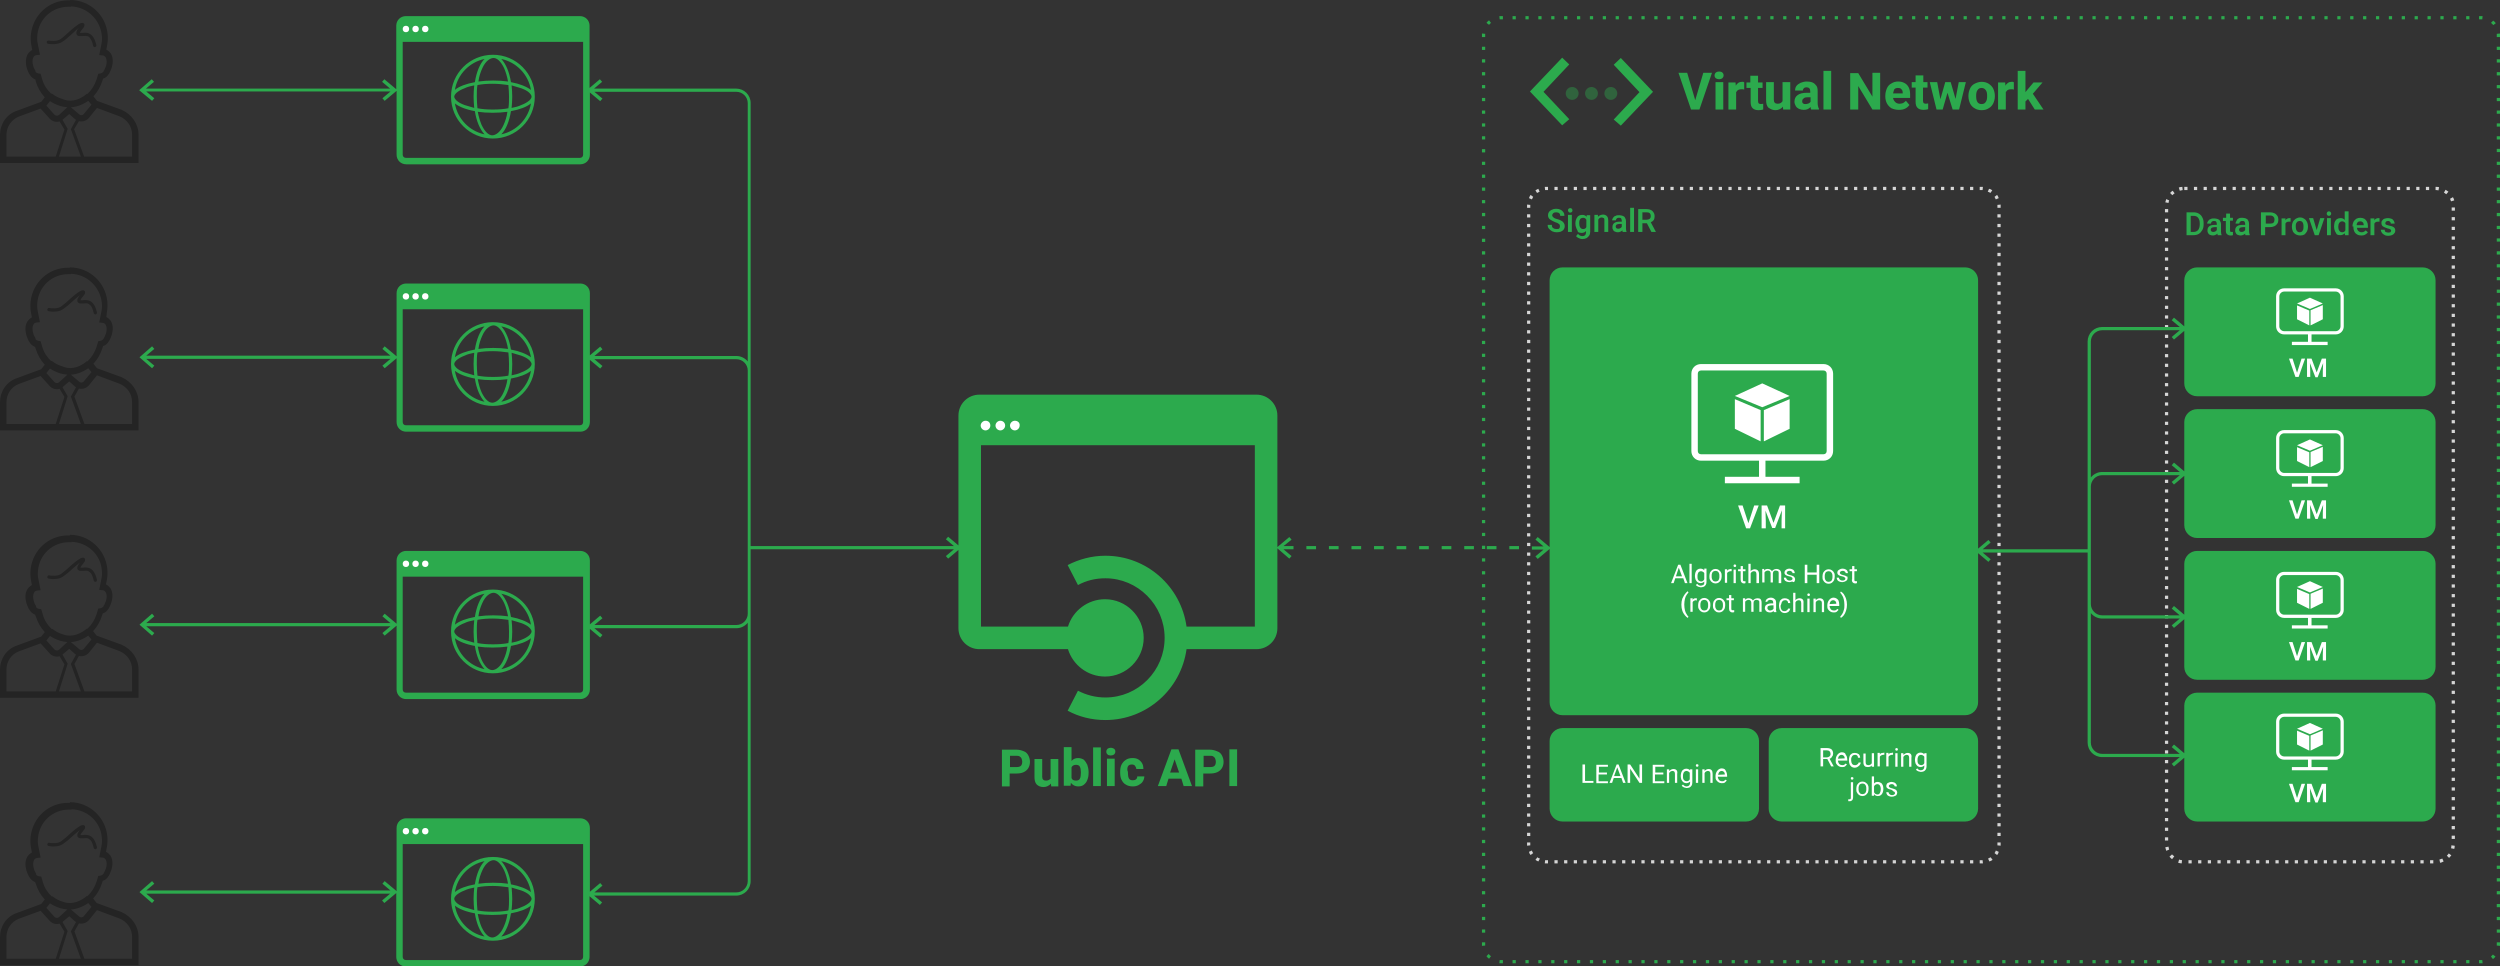 <?xml version="1.0" encoding="UTF-8"?> <svg xmlns="http://www.w3.org/2000/svg" width="776" height="300" viewBox="0 0 776 300" fill="none"><rect x="0" y="0" width="776" height="300" fill="#333333" stroke="none"/><path fill-rule="evenodd" clip-rule="evenodd" d="M479.5 268L479.6 267C479.7 267 479.9 267 480 267H480.5V268H480C479.8 268 479.6 268 479.5 268ZM614.5 268V267H615C615.1 267 615.3 267 615.4 267L615.5 268C615.3 268 615.2 268 615 268H614.5ZM617.5 267.4L617.1 266.5C617.4 266.4 617.6 266.2 617.9 266.1L618.5 266.9C618.2 267.1 617.9 267.3 617.5 267.4ZM619.9 265.4L619.1 264.8C619.3 264.6 619.4 264.3 619.5 264L620.4 264.4C620.3 264.9 620.1 265.2 619.9 265.4ZM621 64.5H620V64C620 63.9 620 63.7 620 63.6L621 63.5C621 63.7 621 63.8 621 64V64.5ZM620.4 61.5L619.5 61.9C619.4 61.6 619.2 61.4 619.1 61.1L619.9 60.5C620.1 60.8 620.3 61.1 620.4 61.5ZM618.4 59.1L617.8 59.9C617.6 59.7 617.3 59.6 617 59.5L617.4 58.6C617.9 58.7 618.2 58.9 618.4 59.1ZM615.5 58C615.3 58 615.2 58 615 58H614.5V59H615C615.1 59 615.3 59 615.4 59L615.5 58ZM611.5 58V59H612.5V58H611.5ZM608.5 58V59H609.5V58H608.5ZM605.5 58V59H606.5V58H605.5ZM602.5 58V59H603.5V58H602.5ZM599.5 58V59H600.5V58H599.5ZM596.5 58V59H597.5V58H596.5ZM593.5 58V59H594.5V58H593.5ZM590.5 58V59H591.5V58H590.5ZM587.5 58V59H588.5V58H587.5ZM584.5 58V59H585.5V58H584.5ZM581.5 58V59H582.5V58H581.5ZM578.5 58V59H579.5V58H578.5ZM575.5 58V59H576.5V58H575.5ZM572.5 58V59H573.5V58H572.5ZM569.5 58V59H570.5V58H569.5ZM566.5 58V59H567.5V58H566.5ZM563.5 58V59H564.5V58H563.5ZM560.5 58V59H561.5V58H560.5ZM557.5 58V59H558.5V58H557.5ZM554.5 58V59H555.5V58H554.5ZM551.5 58V59H552.5V58H551.5ZM548.5 58V59H549.5V58H548.5ZM545.5 58V59H546.5V58H545.5ZM542.5 58V59H543.5V58H542.5ZM539.5 58V59H540.5V58H539.5ZM536.5 58V59H537.5V58H536.5ZM533.5 58V59H534.5V58H533.5ZM530.5 58V59H531.5V58H530.5ZM527.5 58V59H528.5V58H527.5ZM524.5 58V59H525.5V58H524.5ZM521.5 58V59H522.5V58H521.5ZM518.5 58V59H519.5V58H518.5ZM515.5 58V59H516.5V58H515.5ZM512.5 58V59H513.5V58H512.5ZM509.5 58V59H510.5V58H509.5ZM506.5 58V59H507.5V58H506.5ZM503.5 58V59H504.5V58H503.5ZM500.5 58V59H501.5V58H500.5ZM497.5 58V59H498.5V58H497.5ZM494.5 58V59H495.5V58H494.5ZM491.5 58V59H492.5V58H491.5ZM488.5 58V59H489.5V58H488.5ZM485.5 58V59H486.5V58H485.5ZM482.5 58V59H483.5V58H482.5ZM480.5 58V59H480C479.9 59 479.7 59 479.6 59L479.5 58C479.7 58 479.8 58 480 58H480.5ZM621 66.5H620V67.5H621V66.5ZM621 69.5H620V70.5H621V69.5ZM621 72.5H620V73.5H621V72.5ZM621 75.5H620V76.5H621V75.5ZM621 78.5H620V79.5H621V78.5ZM621 81.5H620V82.5H621V81.5ZM621 84.5H620V85.5H621V84.5ZM621 87.5H620V88.5H621V87.5ZM621 90.5H620V91.5H621V90.5ZM621 93.5H620V94.5H621V93.5ZM621 96.5H620V97.5H621V96.5ZM621 99.5H620V100.5H621V99.5ZM621 102.5H620V103.5H621V102.5ZM621 105.5H620V106.5H621V105.5ZM621 108.5H620V109.5H621V108.5ZM621 111.5H620V112.5H621V111.5ZM621 114.5H620V115.5H621V114.5ZM621 117.5H620V118.5H621V117.5ZM621 120.5H620V121.5H621V120.5ZM621 123.5H620V124.5H621V123.5ZM621 126.5H620V127.5H621V126.5ZM621 129.5H620V130.5H621V129.5ZM621 132.5H620V133.5H621V132.5ZM621 135.5H620V136.5H621V135.5ZM621 138.5H620V139.5H621V138.5ZM621 141.5H620V142.5H621V141.5ZM621 144.5H620V145.5H621V144.5ZM621 147.5H620V148.5H621V147.5ZM621 150.5H620V151.5H621V150.5ZM621 153.5H620V154.5H621V153.5ZM621 156.5H620V157.5H621V156.5ZM621 159.5H620V160.5H621V159.5ZM621 162.5H620V163.5H621V162.5ZM621 165.5H620V166.5H621V165.5ZM621 168.5H620V169.5H621V168.5ZM621 171.5H620V172.5H621V171.5ZM621 174.5H620V175.5H621V174.5ZM621 177.5H620V178.5H621V177.5ZM621 180.5H620V181.5H621V180.5ZM621 183.5H620V184.5H621V183.5ZM621 186.5H620V187.5H621V186.5ZM621 189.5H620V190.5H621V189.5ZM621 192.5H620V193.5H621V192.5ZM621 195.5H620V196.5H621V195.5ZM621 198.5H620V199.5H621V198.5ZM621 201.5H620V202.5H621V201.5ZM621 204.5H620V205.5H621V204.5ZM621 207.5H620V208.5H621V207.5ZM621 210.5H620V211.5H621V210.5ZM621 213.5H620V214.5H621V213.5ZM621 216.5H620V217.5H621V216.5ZM621 219.5H620V220.5H621V219.5ZM621 222.5H620V223.5H621V222.5ZM621 225.5H620V226.5H621V225.5ZM621 228.5H620V229.5H621V228.5ZM621 231.5H620V232.5H621V231.5ZM621 234.5H620V235.5H621V234.5ZM621 237.5H620V238.5H621V237.5ZM621 240.5H620V241.5H621V240.5ZM621 243.5H620V244.5H621V243.5ZM621 246.5H620V247.5H621V246.5ZM621 249.5H620V250.5H621V249.5ZM621 252.5H620V253.5H621V252.5ZM621 255.5H620V256.5H621V255.5ZM621 258.5H620V259.5H621V258.5ZM621 261.5H620V262C620 262.1 620 262.3 620 262.4L621 262.5C621 262.3 621 262.2 621 262V261.5ZM612.5 268V267H611.5V268H612.5ZM609.5 268V267H608.5V268H609.5ZM606.5 268V267H605.5V268H606.5ZM603.5 268V267H602.5V268H603.5ZM600.5 268V267H599.5V268H600.5ZM597.5 268V267H596.5V268H597.5ZM594.5 268V267H593.5V268H594.5ZM591.5 268V267H590.5V268H591.5ZM588.5 268V267H587.5V268H588.5ZM585.5 268V267H584.5V268H585.5ZM582.5 268V267H581.5V268H582.5ZM579.5 268V267H578.5V268H579.5ZM576.5 268V267H575.5V268H576.5ZM573.5 268V267H572.5V268H573.5ZM570.5 268V267H569.5V268H570.5ZM567.5 268V267H566.5V268H567.5ZM564.5 268V267H563.5V268H564.5ZM561.5 268V267H560.5V268H561.5ZM558.5 268V267H557.5V268H558.5ZM555.5 268V267H554.5V268H555.5ZM552.5 268V267H551.5V268H552.5ZM549.5 268V267H548.5V268H549.5ZM546.5 268V267H545.5V268H546.5ZM543.5 268V267H542.5V268H543.5ZM540.5 268V267H539.5V268H540.5ZM537.5 268V267H536.5V268H537.5ZM534.5 268V267H533.5V268H534.5ZM531.5 268V267H530.5V268H531.5ZM528.5 268V267H527.5V268H528.5ZM525.5 268V267H524.5V268H525.5ZM522.5 268V267H521.5V268H522.5ZM519.5 268V267H518.5V268H519.5ZM516.5 268V267H515.5V268H516.5ZM513.5 268V267H512.5V268H513.5ZM510.5 268V267H509.5V268H510.5ZM507.5 268V267H506.5V268H507.5ZM504.5 268V267H503.5V268H504.5ZM501.5 268V267H500.5V268H501.5ZM498.5 268V267H497.5V268H498.5ZM495.5 268V267H494.5V268H495.5ZM492.5 268V267H491.5V268H492.5ZM489.5 268V267H488.5V268H489.5ZM486.5 268V267H485.5V268H486.5ZM483.5 268V267H482.5V268H483.5ZM477.5 267.4C477.2 267.3 476.9 267.1 476.6 266.9L477.2 266.1C477.4 266.3 477.7 266.4 478 266.5L477.5 267.4ZM475.1 265.4L475.9 264.8C475.7 264.6 475.6 264.3 475.5 264L474.6 264.4C474.7 264.9 474.9 265.2 475.1 265.4ZM474 262.5L475 262.4C475 262.3 475 262.1 475 262V261.5H474V262C474 262.2 474 262.4 474 262.5ZM474 259.5H475V258.5H474V259.5ZM474 256.5H475V255.5H474V256.5ZM474 253.5H475V252.5H474V253.5ZM474 250.5H475V249.5H474V250.5ZM474 247.5H475V246.5H474V247.5ZM474 244.5H475V243.5H474V244.5ZM474 241.5H475V240.5H474V241.5ZM474 238.5H475V237.5H474V238.5ZM474 235.5H475V234.5H474V235.5ZM474 232.5H475V231.5H474V232.5ZM474 229.5H475V228.5H474V229.5ZM474 226.5H475V225.5H474V226.5ZM474 223.5H475V222.5H474V223.5ZM474 220.5H475V219.5H474V220.5ZM474 217.5H475V216.5H474V217.5ZM474 214.5H475V213.5H474V214.5ZM474 211.5H475V210.5H474V211.5ZM474 208.5H475V207.5H474V208.5ZM474 205.5H475V204.5H474V205.5ZM474 202.5H475V201.5H474V202.5ZM474 199.5H475V198.5H474V199.5ZM474 196.5H475V195.5H474V196.5ZM474 193.5H475V192.5H474V193.5ZM474 190.5H475V189.5H474V190.5ZM474 187.5H475V186.5H474V187.5ZM474 184.5H475V183.5H474V184.5ZM474 181.5H475V180.5H474V181.5ZM474 178.5H475V177.5H474V178.5ZM474 175.5H475V174.5H474V175.5ZM474 172.5H475V171.5H474V172.5ZM474 169.5H475V168.5H474V169.5ZM474 166.5H475V165.5H474V166.5ZM474 163.5H475V162.5H474V163.5ZM474 160.5H475V159.5H474V160.5ZM474 157.5H475V156.5H474V157.5ZM474 154.5H475V153.5H474V154.5ZM474 151.5H475V150.5H474V151.5ZM474 148.5H475V147.5H474V148.5ZM474 145.5H475V144.5H474V145.5ZM474 142.5H475V141.5H474V142.5ZM474 139.5H475V138.5H474V139.5ZM474 136.5H475V135.5H474V136.5ZM474 133.5H475V132.5H474V133.5ZM474 130.5H475V129.5H474V130.5ZM474 127.5H475V126.5H474V127.5ZM474 124.5H475V123.5H474V124.5ZM474 121.5H475V120.5H474V121.5ZM474 118.5H475V117.5H474V118.5ZM474 115.5H475V114.5H474V115.5ZM474 112.5H475V111.5H474V112.5ZM474 109.5H475V108.5H474V109.5ZM474 106.5H475V105.5H474V106.5ZM474 103.5H475V102.5H474V103.5ZM474 100.5H475V99.5H474V100.5ZM474 97.5H475V96.5H474V97.5ZM474 94.5H475V93.5H474V94.5ZM474 91.5H475V90.5H474V91.5ZM474 88.5H475V87.5H474V88.5ZM474 85.5H475V84.5H474V85.5ZM474 82.5H475V81.5H474V82.5ZM474 79.5H475V78.5H474V79.5ZM474 76.5H475V75.5H474V76.5ZM474 73.5H475V72.5H474V73.5ZM474 70.5H475V69.5H474V70.5ZM474 67.5H475V66.5H474V67.5ZM474 64.5H475V64C475 63.9 475 63.7 475 63.6L474 63.5C474 63.7 474 63.8 474 64V64.5ZM474.6 61.5L475.5 61.9C475.6 61.6 475.8 61.4 475.9 61.1L475.1 60.5C474.9 60.8 474.7 61.1 474.6 61.5ZM476.6 59.1C476.9 58.9 477.2 58.7 477.5 58.6L477.9 59.5C477.6 59.6 477.4 59.8 477.1 59.9L476.6 59.1ZM755.3 268H754.3V267H755.3V268ZM752.3 268H751.3V267H752.3V268ZM749.3 268H748.3V267H749.3V268ZM746.3 268H745.3V267H746.3V268ZM743.3 268H742.3V267H743.3V268ZM740.3 268H739.3V267H740.3V268ZM737.3 268H736.3V267H737.3V268ZM734.3 268H733.3V267H734.3V268ZM731.3 268H730.3V267H731.3V268ZM728.3 268H727.3V267H728.3V268ZM725.3 268H724.3V267H725.3V268ZM722.3 268H721.3V267H722.3V268ZM719.3 268H718.3V267H719.3V268ZM716.3 268H715.3V267H716.3V268ZM713.3 268H712.3V267H713.3V268ZM710.3 268H709.3V267H710.3V268ZM707.3 268H706.3V267H707.3V268ZM704.3 268H703.3V267H704.3V268ZM701.3 268H700.3V267H701.3V268ZM698.3 268H697.3V267H698.3V268ZM695.3 268H694.3V267H695.3V268ZM692.3 268H691.3V267H692.3V268ZM689.3 268H688.3V267H689.3V268ZM686.3 268H685.3V267H686.3V268ZM683.3 268H682.3V267H683.3V268ZM680.3 268H679.3V267H680.3V268ZM677.2 268C676.8 268 676.5 267.9 676.1 267.8L676.4 266.8C676.7 266.9 677 267 677.3 267L677.2 268ZM757.4 267.8L757.2 266.8C757.5 266.7 757.8 266.6 758.1 266.5L758.5 267.4C758.1 267.6 757.7 267.8 757.4 267.8ZM674.2 266.7C673.9 266.5 673.7 266.2 673.4 265.9L674.2 265.2C674.4 265.4 674.6 265.6 674.9 265.8L674.2 266.7ZM760.2 266.3L759.5 265.6C759.7 265.4 759.9 265.2 760.1 264.9L760.9 265.5C760.7 265.7 760.5 266 760.2 266.3ZM672.4 264.1C672.3 263.8 672.2 263.4 672.1 263L673.1 262.8C673.2 263.1 673.2 263.4 673.3 263.7L672.4 264.1ZM761.8 263.5L760.8 263.3C760.9 263 760.9 262.7 760.9 262.4L761.9 262.5C762 262.8 761.9 263.1 761.8 263.5ZM673 260.9H672V259.9H673V260.9ZM762 260.4H761V259.4H762V260.4ZM673 257.9H672V256.9H673V257.9ZM762 257.4H761V256.4H762V257.4ZM673 254.9H672V253.9H673V254.9ZM762 254.4H761V253.4H762V254.4ZM673 251.9H672V250.9H673V251.9ZM762 251.4H761V250.4H762V251.4ZM673 248.9H672V247.9H673V248.9ZM762 248.4H761V247.4H762V248.4ZM673 245.9H672V244.9H673V245.9ZM762 245.4H761V244.4H762V245.4ZM673 242.9H672V241.9H673V242.9ZM762 242.4H761V241.4H762V242.4ZM673 239.9H672V238.9H673V239.9ZM762 239.4H761V238.4H762V239.4ZM673 236.9H672V235.9H673V236.9ZM762 236.4H761V235.4H762V236.4ZM673 233.9H672V232.9H673V233.9ZM762 233.4H761V232.4H762V233.4ZM673 230.9H672V229.9H673V230.9ZM762 230.4H761V229.4H762V230.4ZM673 227.9H672V226.9H673V227.9ZM762 227.4H761V226.4H762V227.4ZM673 224.9H672V223.9H673V224.9ZM762 224.4H761V223.4H762V224.4ZM673 221.9H672V220.9H673V221.9ZM762 221.4H761V220.4H762V221.4ZM673 218.9H672V217.9H673V218.9ZM762 218.4H761V217.4H762V218.4ZM673 215.9H672V214.9H673V215.9ZM762 215.4H761V214.4H762V215.4ZM673 212.9H672V211.9H673V212.9ZM762 212.4H761V211.4H762V212.4ZM673 209.9H672V208.9H673V209.9ZM762 209.4H761V208.4H762V209.4ZM673 206.9H672V205.9H673V206.9ZM762 206.4H761V205.4H762V206.4ZM673 203.9H672V202.9H673V203.9ZM762 203.4H761V202.4H762V203.4ZM673 200.9H672V199.9H673V200.9ZM762 200.4H761V199.4H762V200.4ZM673 197.9H672V196.9H673V197.9ZM762 197.4H761V196.4H762V197.4ZM673 194.9H672V193.9H673V194.9ZM762 194.4H761V193.4H762V194.4ZM673 191.9H672V190.9H673V191.9ZM762 191.4H761V190.4H762V191.4ZM673 188.9H672V187.9H673V188.9ZM762 188.4H761V187.4H762V188.4ZM673 185.9H672V184.9H673V185.9ZM762 185.4H761V184.4H762V185.4ZM673 182.9H672V181.9H673V182.9ZM762 182.4H761V181.4H762V182.4ZM673 179.9H672V178.9H673V179.9ZM762 179.4H761V178.4H762V179.4ZM673 176.9H672V175.9H673V176.9ZM762 176.4H761V175.4H762V176.4ZM673 173.9H672V172.9H673V173.9ZM762 173.4H761V172.4H762V173.4ZM673 170.9H672V169.9H673V170.9ZM762 170.4H761V169.4H762V170.4ZM673 167.9H672V166.9H673V167.9ZM762 167.4H761V166.4H762V167.4ZM673 164.9H672V163.9H673V164.9ZM762 164.4H761V163.4H762V164.4ZM673 161.9H672V160.9H673V161.9ZM762 161.4H761V160.4H762V161.4ZM673 158.9H672V157.9H673V158.9ZM762 158.4H761V157.4H762V158.4ZM673 155.9H672V154.9H673V155.9ZM762 155.4H761V154.4H762V155.4ZM673 152.9H672V151.9H673V152.9ZM762 152.4H761V151.4H762V152.4ZM673 149.9H672V148.9H673V149.9ZM762 149.4H761V148.4H762V149.4ZM673 146.9H672V145.9H673V146.9ZM762 146.4H761V145.4H762V146.4ZM673 143.9H672V142.9H673V143.9ZM762 143.4H761V142.4H762V143.4ZM673 140.9H672V139.9H673V140.9ZM762 140.4H761V139.4H762V140.4ZM673 137.9H672V136.9H673V137.9ZM762 137.4H761V136.4H762V137.4ZM673 134.9H672V133.9H673V134.9ZM762 134.4H761V133.4H762V134.4ZM673 131.9H672V130.9H673V131.9ZM762 131.4H761V130.4H762V131.4ZM673 128.9H672V127.9H673V128.9ZM762 128.4H761V127.4H762V128.4ZM673 125.9H672V124.9H673V125.9ZM762 125.4H761V124.4H762V125.4ZM673 122.9H672V121.9H673V122.9ZM762 122.4H761V121.4H762V122.4ZM673 119.9H672V118.9H673V119.9ZM762 119.4H761V118.4H762V119.4ZM673 116.9H672V115.9H673V116.9ZM762 116.4H761V115.4H762V116.4ZM673 113.9H672V112.9H673V113.9ZM762 113.4H761V112.4H762V113.4ZM673 110.9H672V109.9H673V110.9ZM762 110.4H761V109.4H762V110.4ZM673 107.9H672V106.9H673V107.9ZM762 107.4H761V106.4H762V107.4ZM673 104.9H672V103.9H673V104.9ZM762 104.4H761V103.4H762V104.4ZM673 101.9H672V100.9H673V101.9ZM762 101.4H761V100.4H762V101.4ZM673 98.9H672V97.9H673V98.9ZM762 98.4H761V97.4H762V98.4ZM673 95.9H672V94.9H673V95.9ZM762 95.4H761V94.4H762V95.4ZM673 92.9H672V91.9H673V92.9ZM762 92.4H761V91.4H762V92.4ZM673 89.9H672V88.9H673V89.9ZM762 89.4H761V88.4H762V89.4ZM673 86.9H672V85.9H673V86.9ZM762 86.4H761V85.4H762V86.4ZM673 83.9H672V82.9H673V83.9ZM762 83.4H761V82.4H762V83.4ZM673 80.9H672V79.9H673V80.9ZM762 80.4H761V79.4H762V80.4ZM673 77.9H672V76.9H673V77.9ZM762 77.4H761V76.4H762V77.4ZM673 74.9H672V73.9H673V74.9ZM762 74.4H761V73.4H762V74.4ZM673 71.9H672V70.9H673V71.9ZM762 71.4H761V70.4H762V71.4ZM673 68.9H672V67.9H673V68.9ZM762 68.4H761V67.4H762V68.4ZM673 65.9H672V64.9H673V65.9ZM762 65.4H761V64.4H762V65.4ZM673.1 63L672.1 62.8C672.2 62.4 672.3 62.1 672.4 61.8L673.3 62.2C673.2 62.4 673.2 62.7 673.1 63ZM760.8 62.5C760.7 62.2 760.6 61.9 760.5 61.7L761.4 61.2C761.6 61.5 761.7 61.9 761.8 62.2L760.8 62.5ZM674.3 60.6L673.6 59.9C673.8 59.6 674.1 59.4 674.4 59.2L675 60C674.7 60.2 674.5 60.4 674.3 60.6ZM759.3 60.3C759.1 60.1 758.8 59.9 758.6 59.8L759.1 58.9C759.4 59.1 759.7 59.3 760 59.5L759.3 60.3ZM676.6 59.2L676.3 58.2C676.6 58.1 677 58 677.4 58L677.5 59C677.2 59.1 676.9 59.1 676.6 59.2ZM756.9 59.1C756.6 59 756.3 59 756 59V58C756.4 58 756.7 58 757.1 58.1L756.9 59.1ZM754 59H753V58H754V59ZM751 59H750V58H751V59ZM748 59H747V58H748V59ZM745 59H744V58H745V59ZM742 59H741V58H742V59ZM739 59H738V58H739V59ZM736 59H735V58H736V59ZM733 59H732V58H733V59ZM730 59H729V58H730V59ZM727 59H726V58H727V59ZM724 59H723V58H724V59ZM721 59H720V58H721V59ZM718 59H717V58H718V59ZM715 59H714V58H715V59ZM712 59H711V58H712V59ZM709 59H708V58H709V59ZM706 59H705V58H706V59ZM703 59H702V58H703V59ZM700 59H699V58H700V59ZM697 59H696V58H697V59ZM694 59H693V58H694V59ZM691 59H690V58H691V59ZM688 59H687V58H688V59ZM685 59H684V58H685V59ZM682 59H681V58H682V59ZM679 59H678V58H679V59Z" fill="#D6D6D6"></path><path fill-rule="evenodd" clip-rule="evenodd" d="M461 106.8H460V105.8H461V106.8ZM461 109.8H460V110.8H461V109.8ZM461 89.9H460V90.9H461V89.9ZM461 93.9H460V94.9H461V93.9ZM461 97.9H460V98.9H461V97.9ZM461 276.6H460V277.6H461V276.6ZM461 101.9H460V102.9H461V101.9ZM461 86H460V87H461V86ZM461 133.6H460V134.6H461V133.6ZM461 137.6H460V138.6H461V137.6ZM461 129.7H460V130.7H461V129.7ZM461 113.8H460V114.8H461V113.8ZM461 117.7H460V118.7H461V117.7ZM461 121.7H460V122.7H461V121.7ZM461 125.7H460V126.7H461V125.7ZM461 58.2H460V59.2H461V58.2ZM461 42.3H460V43.3H461V42.3ZM461 34.3H460V35.3H461V34.3ZM461 46.3H460V47.3H461V46.3ZM461 50.2H460V51.2H461V50.2ZM461 26.4H460V27.4H461V26.4ZM461 22.4H460V23.4H461V22.4ZM461 82H460V83H461V82ZM461 30.4H460V31.4H461V30.4ZM461 54.2H460V55.2H461V54.2ZM461 280.6H460V281.6H461V280.6ZM461 78H460V79H461V78ZM461 74.1H460V75.1H461V74.1ZM461 62.1H460V63.1H461V62.1ZM461 141.6H460V142.6H461V141.6ZM461 66.1H460V67.1H461V66.1ZM461 70.1H460V71.1H461V70.1ZM461 232.9H460V233.9H461V232.9ZM461 268.7H460V269.7H461V268.7ZM461 229H460V230H461V229ZM461 225H460V226H461V225ZM461 264.7H460V265.7H461V264.7ZM461 260.7H460V261.7H461V260.7ZM461 213.1H460V214.1H461V213.1ZM461 217H460V218H461V217ZM461 221H460V222H461V221ZM461 145.5H460V146.5H461V145.5ZM461 248.8H460V249.8H461V248.8ZM461 244.8H460V245.8H461V244.8ZM461 236.9H460V237.9H461V236.9ZM461 18.4H460V19.4H461V18.4ZM461 272.6H460V273.6H461V272.6ZM461 252.8H460V253.8H461V252.8ZM461 240.9H460V241.9H461V240.9ZM461 256.8H460V257.8H461V256.8ZM461 169.4H460V170.4H461V169.4ZM461 165.4H460V166.4H461V165.4ZM461 209.1H460V210.1H461V209.1ZM461 177.3H460V178.3H461V177.3ZM461 161.4H460V162.4H461V161.4ZM461 149.5H460V150.5H461V149.5ZM461 153.5H460V154.5H461V153.5ZM461 157.5H460V158.5H461V157.5ZM461 173.3H460V174.3H461V173.3ZM461 197.2H460V198.2H461V197.2ZM461 201.2H460V202.2H461V201.2ZM461 205.1H460V206.1H461V205.1ZM461 193.2H460V194.2H461V193.2ZM461 181.3H460V182.3H461V181.3ZM461 185.3H460V186.3H461V185.3ZM461 189.2H460V190.2H461V189.2ZM622.5 5H621.5V6H622.5V5ZM662.5 5H661.5V6H662.5V5ZM666.5 5H665.5V6H666.5V5ZM670.5 5H669.5V6H670.5V5ZM654.5 5H653.5V6H654.5V5ZM658.5 5H657.5V6H658.5V5ZM674.5 5H673.5V6H674.5V5ZM690.5 5H689.5V6H690.5V5ZM688.1 69.8V69.5C688.1 69.2 688 69 687.9 68.8C687.7 68.6 687.5 68.6 687.2 68.6C687 68.6 686.9 68.6 686.7 68.7C686.6 68.8 686.5 68.8 686.4 69C686.3 69.2 686.3 69.2 686.3 69.4H685.1C685.1 69.1 685.2 68.9 685.4 68.6C685.6 68.3 685.8 68.1 686.2 68C686.5 67.8 686.9 67.8 687.3 67.8C687.7 67.8 688.1 67.9 688.4 68C688.7 68.1 689 68.3 689.1 68.6C689.3 68.9 689.4 69.2 689.4 69.6V71.9C689.4 72.4 689.5 72.8 689.6 73H688.4C688.3 72.9 688.3 72.7 688.3 72.5C688.1 72.7 687.9 72.8 687.7 72.9C687.5 73 687.2 73.1 686.9 73.1C686.6 73.1 686.2 73 686 72.9C685.7 72.8 685.5 72.6 685.4 72.3C685.2 72.1 685.2 71.8 685.2 71.5C685.2 70.9 685.4 70.5 685.8 70.2C686.2 69.9 686.8 69.8 687.6 69.8H688.1ZM688.1 70.5H687.5C687.1 70.5 686.8 70.6 686.5 70.7C686.3 70.9 686.2 71.1 686.2 71.3C686.2 71.5 686.3 71.7 686.4 71.8C686.5 71.9 686.7 72 687 72C687.3 72 687.5 71.9 687.7 71.8C687.9 71.7 688 71.5 688.1 71.4V70.5ZM678.5 5H677.5V6H678.5V5ZM650.5 5H649.5V6H650.5V5ZM686.5 5H685.5V6H686.5V5ZM682.5 5H681.5V6H682.5V5ZM679.3 73H678.7V65.9H680H680.8C681.4 65.9 682 66 682.5 66.3C683 66.6 683.4 67 683.6 67.5C683.9 68 684 68.6 684 69.3V69.6C684 70.3 683.9 70.9 683.6 71.4C683.3 71.9 683 72.3 682.5 72.6C682 72.9 681.4 73 680.8 73H679.3ZM680 72H680.8C681.5 72 681.9 71.8 682.3 71.4C682.6 71 682.8 70.4 682.8 69.7V69.3C682.8 68.5 682.6 68 682.3 67.6C682 67.2 681.5 67 680.9 67H680V72ZM461 284.6H460V285.6H461V284.6ZM690 68.6H690.9V71.6C690.9 72.1 691 72.5 691.3 72.7C691.5 72.9 691.9 73.1 692.3 73.1C692.6 73.1 692.9 73.1 693.1 73V72C693 72 692.8 72 692.7 72C692.5 72 692.4 72 692.3 71.9C692.2 71.8 692.2 71.7 692.2 71.4V68.5H693.1V67.6H692.2V66.3H691V67.6H690V68.6ZM622.7 28.5C623 27.9 623.5 27.7 624.3 27.7C624.6 27.7 624.8 27.7 625.1 27.8V25.5C625 25.5 624.9 25.5 624.8 25.4C624.7 25.4 624.5 25.4 624.4 25.4C624 25.4 623.6 25.5 623.3 25.7C623 25.9 622.7 26.2 622.5 26.6L622.4 25.6H620.2V34H622.6V28.5H622.7ZM614.5 5H613.5V6H614.5V5ZM618.5 5H617.5V6H618.5V5ZM610.5 5H609.5V6H610.5V5ZM611.5 32.1C611.2 31.4 611 30.7 611 29.9V29.7C611 28.9 611.2 28.1 611.5 27.5C611.8 26.8 612.3 26.3 612.9 26C613.5 25.7 614.2 25.4 615.1 25.4C615.9 25.4 616.7 25.6 617.3 26C617.9 26.4 618.4 26.9 618.7 27.5C619 28.2 619.2 28.9 619.2 29.7V29.9C619.2 30.7 619 31.5 618.7 32.1C618.4 32.7 617.9 33.3 617.3 33.6C616.7 34 616 34.2 615.1 34.2C614.3 34.2 613.5 34 612.9 33.6C612.2 33.2 611.8 32.7 611.5 32.1ZM613.4 29.9C613.4 30.6 613.5 31.2 613.8 31.7C614.1 32.1 614.5 32.3 615.1 32.3C615.7 32.3 616.1 32.1 616.4 31.6C616.7 31.2 616.8 30.6 616.8 29.9V29.7C616.8 29 616.7 28.4 616.4 28C616.1 27.6 615.7 27.3 615.1 27.3C614.5 27.3 614.1 27.5 613.8 28C613.5 28.4 613.4 29 613.4 29.7V29.9ZM646.5 5H645.5V6H646.5V5ZM638.5 5H637.5V6H638.5V5ZM642.5 5H641.5V6H642.5V5ZM606.5 5H605.5V6H606.5V5ZM626.3 22V34H628.7V31.5L629.5 30.7L631.6 34H634.3L631 29.1L634 25.6H631.2L629.1 28.1L628.7 28.6V22H626.3ZM626.5 5H625.5V6H626.5V5ZM630.5 5H629.5V6H630.5V5ZM634.5 5H633.5V6H634.5V5ZM730.2 70.3C730.2 69.8 730.3 69.3 730.5 68.9C730.7 68.5 731 68.2 731.4 67.9C731.8 67.7 732.2 67.6 732.6 67.6C733.1 67.6 733.5 67.7 733.9 67.9C734.2 68.1 734.5 68.4 734.7 68.8C734.9 69.2 735 69.6 735 70.2V70.7H731.6C731.6 71 731.7 71.2 731.8 71.4C731.9 71.6 732.1 71.8 732.3 71.9C732.5 72 732.7 72.1 733 72.1C733.5 72.1 734 71.9 734.3 71.5L735 72.1C734.8 72.4 734.5 72.6 734.2 72.8C733.9 73 733.4 73.1 733 73.1C732.5 73.1 732 73 731.7 72.8C731.3 72.6 731 72.3 730.8 71.9C730.6 71.5 730.5 71.1 730.5 70.6V70.3H730.2ZM731.5 69.9H733.7V69.8C733.7 69.5 733.6 69.2 733.4 69C733.2 68.8 733 68.7 732.6 68.7C732.3 68.7 732 68.8 731.8 69C731.7 69.1 731.5 69.5 731.5 69.9ZM722.2 66.3C722.2 66.5 722.3 66.6 722.4 66.8C722.5 66.9 722.7 67 722.9 67C723.1 67 723.3 66.9 723.4 66.8C723.5 66.7 723.6 66.5 723.6 66.3C723.6 66.1 723.5 66 723.4 65.8C723.3 65.7 723.1 65.6 722.9 65.6C722.7 65.6 722.5 65.7 722.4 65.8C722.3 66 722.2 66.2 722.2 66.3ZM734.5 5H733.5V6H734.5V5ZM724.8 71.8C724.6 71.4 724.5 70.9 724.5 70.4V70.3C724.5 69.8 724.6 69.3 724.7 68.9C724.9 68.5 725.1 68.2 725.4 68C725.7 67.8 726.1 67.7 726.5 67.7C727.1 67.7 727.5 67.9 727.8 68.3V65.6H729V73H727.9L727.8 72.4C727.4 72.8 727 73 726.4 73C726 73 725.6 72.9 725.3 72.7C725.2 72.5 725 72.2 724.8 71.8ZM725.8 70.4C725.8 70.9 725.9 71.3 726.1 71.6C726.3 71.9 726.6 72.1 727 72.1C727.5 72.1 727.8 71.9 728 71.5V69.3C727.8 68.9 727.4 68.7 727 68.7C726.6 68.7 726.3 68.9 726.1 69.2C725.9 69.5 725.8 69.9 725.8 70.4ZM726.5 5H725.5V6H726.5V5ZM737 69.4C737.2 69 737.6 68.8 738.1 68.8C738.3 68.8 738.4 68.8 738.6 68.8V67.7C738.6 67.7 738.5 67.7 738.4 67.7C738.3 67.7 738.2 67.7 738.2 67.7C737.9 67.7 737.7 67.8 737.5 67.9C737.3 68 737.1 68.2 737 68.4V67.8H735.8V73H737V69.4ZM730.5 5H729.5V6H730.5V5ZM750.5 5H749.5V6H750.5V5ZM754.5 5H753.5V6H754.5V5ZM746.5 5H745.5V6H746.5V5ZM742.5 5H741.5V6H742.5V5ZM741.3 72.2C741 72.2 740.8 72.1 740.5 72C740.3 71.9 740.2 71.6 740.2 71.3H739C739 71.6 739.1 71.9 739.3 72.2C739.5 72.5 739.7 72.7 740.1 72.9C740.4 73.1 740.8 73.2 741.3 73.2C741.7 73.2 742.1 73.1 742.4 73C742.7 72.9 743 72.7 743.2 72.4C743.4 72.2 743.5 71.9 743.5 71.6C743.5 71.3 743.4 71 743.3 70.8C743.1 70.6 742.9 70.4 742.6 70.3C742.3 70.2 742 70.1 741.5 70C741.2 69.9 741 69.9 740.8 69.8C740.6 69.7 740.5 69.7 740.5 69.6C740.4 69.5 740.4 69.4 740.4 69.3C740.4 69.1 740.5 69 740.6 68.8C740.7 68.7 741 68.6 741.2 68.6C741.4 68.6 741.6 68.6 741.7 68.7C741.8 68.8 741.9 68.9 742 69C742.1 69.1 742.1 69.2 742.1 69.4H743.3C743.3 69.1 743.2 68.8 743 68.5C742.8 68.2 742.6 68 742.3 67.9C742 67.8 741.6 67.7 741.2 67.7C740.8 67.7 740.4 67.8 740.1 67.9C739.8 68 739.6 68.2 739.4 68.5C739.2 68.7 739.2 69 739.2 69.3C739.2 69.7 739.4 70.1 739.7 70.3C740 70.5 740.5 70.7 741.1 70.9C741.4 71 741.6 71 741.8 71.1C742 71.2 742.1 71.3 742.1 71.3C742.2 71.4 742.2 71.5 742.2 71.6C742.2 71.8 742.1 71.9 742 72.1C741.9 72.1 741.6 72.2 741.3 72.2ZM738.5 5H737.5V6H738.5V5ZM722.3 73H723.5V67.7H722.3V73ZM701.9 65.9H704.6C705.1 65.9 705.6 66 706 66.2C706.4 66.4 706.7 66.7 706.9 67C707.1 67.3 707.2 67.7 707.2 68.2C707.2 68.7 707.1 69.1 706.9 69.4C706.7 69.7 706.4 70 706 70.2C705.6 70.4 705.1 70.5 704.6 70.5H703.1V73H701.8V65.9H701.9ZM703.2 69.4H704.7C705.2 69.4 705.5 69.3 705.7 69.1C705.9 68.9 706 68.6 706 68.2C706 68 706 67.8 705.9 67.6C705.8 67.4 705.7 67.3 705.5 67.1C705.3 67 705.1 66.9 704.8 66.9H703.3V69.4H703.2ZM709.4 69.4C709.6 69 709.9 68.8 710.5 68.8C710.7 68.8 710.8 68.8 711 68.8V67.7C711 67.7 710.9 67.7 710.8 67.7C710.7 67.7 710.6 67.7 710.6 67.7C710.3 67.7 710.1 67.8 709.9 67.9C709.7 68 709.5 68.2 709.4 68.4V67.8H708.2V73H709.4V69.4ZM694.5 5H693.5V6H694.5V5ZM702.5 5H701.5V6H702.5V5ZM698.5 5H697.5V6H698.5V5ZM694.9 67.8C695.2 67.6 695.6 67.6 696 67.6C696.4 67.6 696.8 67.7 697.1 67.8C697.4 67.9 697.7 68.1 697.8 68.4C698 68.7 698.1 69 698.1 69.4V71.7C698.1 72.2 698.2 72.6 698.3 72.8V73H697C696.9 72.9 696.9 72.7 696.9 72.5C696.7 72.7 696.5 72.8 696.3 72.9C696.1 73 695.8 73.1 695.5 73.1C695.2 73.1 694.8 73 694.6 72.9C694.3 72.8 694.1 72.6 694 72.3C693.8 72.1 693.8 71.8 693.8 71.5C693.8 70.9 694 70.5 694.4 70.2C694.8 69.9 695.4 69.8 696.2 69.8H696.9V69.5C696.9 69.2 696.8 69 696.7 68.8C696.5 68.6 696.3 68.6 696 68.6C695.8 68.6 695.7 68.6 695.5 68.7C695.4 68.8 695.3 68.8 695.2 69C695.1 69.2 695.1 69.2 695.1 69.4H693.9C693.9 69.1 694 68.9 694.2 68.6C694.3 68.2 694.5 68 694.9 67.8ZM696.9 70.5H696.3C695.9 70.5 695.6 70.6 695.3 70.7C695.1 70.9 695 71.1 695 71.3C695 71.5 695.1 71.7 695.2 71.8C695.3 71.9 695.5 72 695.8 72C696.1 72 696.3 71.9 696.5 71.8C696.7 71.7 696.8 71.5 696.9 71.4V70.5ZM706.5 5H705.5V6H706.5V5ZM718.9 73H719.7L721.5 67.7H720.2L719.1 71.4L718 67.7H716.7L718.5 73H718.9ZM718.5 5H717.5V6H718.5V5ZM710.5 5H709.5V6H710.5V5ZM722.5 5H721.5V6H722.5V5ZM711.7 71.8C711.5 71.4 711.4 70.9 711.4 70.4V70.3C711.4 69.8 711.5 69.3 711.7 68.9C711.9 68.5 712.2 68.2 712.6 67.9C713 67.7 713.4 67.5 713.9 67.5C714.4 67.5 714.8 67.6 715.2 67.9C715.6 68.1 715.9 68.5 716.1 68.9C716.3 69.3 716.4 69.8 716.4 70.3V70.4C716.4 70.9 716.3 71.4 716.1 71.8C715.9 72.2 715.6 72.5 715.3 72.8C714.9 73 714.5 73.1 714 73.1C713.5 73.1 713.1 73 712.7 72.8C712.2 72.5 711.9 72.2 711.7 71.8ZM712.6 70.4C712.6 70.9 712.7 71.3 712.9 71.6C713.1 71.9 713.4 72.1 713.8 72.1C714.1 72.1 714.3 72 714.5 71.9C714.7 71.7 714.8 71.5 714.9 71.3C715 71 715 70.8 715 70.4V70.3C715 70 715 69.7 714.9 69.4C714.8 69.1 714.7 68.9 714.5 68.8C714.3 68.6 714.1 68.6 713.8 68.6C713.5 68.6 713.3 68.7 713.1 68.8C712.9 69 712.8 69.2 712.7 69.4C712.6 69.7 712.6 69.9 712.6 70.3V70.4ZM714.5 5H713.5V6H714.5V5ZM525.7 34H527.5L531.4 22.6H528.7L526.2 31.1L523.7 22.6H521L524.9 34H525.7ZM506.5 5H505.5V6H506.5V5ZM510.5 5H509.5V6H510.5V5ZM512.4 69L514 72H512.6L511.2 69.3H509.8V72H508.5V64.9H511C511.8 64.9 512.5 65.1 512.9 65.5C513.3 65.9 513.6 66.4 513.6 67.1C513.6 67.6 513.5 68 513.3 68.3C513.1 68.6 512.8 68.8 512.4 69ZM512.4 67.1C512.4 66.7 512.3 66.4 512.1 66.2C511.9 66 511.6 65.9 511.1 65.9H509.8V68.2H511.1C511.5 68.2 511.8 68.1 512.1 67.9C512.3 67.7 512.4 67.4 512.4 67.1ZM502.5 5H501.5V6H502.5V5ZM514.5 5H513.5V6H514.5V5ZM503.1 39L513.1 28.5L503.1 18L500.9 20.1L508.9 28.6L500.9 37.1L503.1 39ZM526.5 5H525.5V6H526.5V5ZM530.5 5H529.5V6H530.5V5ZM532.5 34H534.9V25.5H532.5V34ZM533.6 24.6C534 24.6 534.3 24.5 534.6 24.3C534.8 24.1 535 23.8 535 23.4C535 23 534.9 22.8 534.6 22.5C534.4 22.3 534 22.2 533.6 22.2C533.2 22.2 532.9 22.3 532.6 22.5C532.4 22.7 532.2 23 532.2 23.4C532.2 23.8 532.3 24 532.6 24.3C532.9 24.5 533.2 24.6 533.6 24.6ZM461 14.5H460V15.5H461V14.5ZM522.5 5H521.5V6H522.5V5ZM518.5 5H517.5V6H518.5V5ZM507.2 72V64.5H506V72H507.2ZM482.5 5H481.5V6H482.5V5ZM602.5 5H601.5V6H602.5V5ZM503.4 68.8V68.5C503.4 68.2 503.3 68 503.2 67.8C503 67.6 502.8 67.6 502.5 67.6C502.3 67.6 502.2 67.6 502 67.7C501.9 67.8 501.8 67.8 501.7 68C501.6 68.1 501.6 68.2 501.6 68.4H500.4C500.4 68.1 500.5 67.9 500.7 67.6C500.9 67.3 501.1 67.1 501.5 67C501.8 66.8 502.2 66.8 502.6 66.8C503 66.8 503.4 66.9 503.7 67C504 67.1 504.3 67.3 504.4 67.6C504.6 67.9 504.7 68.2 504.7 68.6V70.9C504.7 71.4 504.8 71.8 504.9 72H503.7C503.6 71.9 503.6 71.7 503.6 71.5C503.4 71.7 503.2 71.8 503 71.9C502.8 72 502.5 72.1 502.2 72.1C501.9 72.1 501.5 72 501.3 71.9C501 71.8 500.8 71.6 500.7 71.3C500.5 71.1 500.5 70.8 500.5 70.5C500.5 69.9 500.7 69.5 501.1 69.2C501.5 68.9 502.1 68.8 502.9 68.8H503.4ZM503.4 69.5H502.8C502.4 69.5 502.1 69.6 501.8 69.7C501.6 69.9 501.5 70.1 501.5 70.3C501.5 70.5 501.6 70.7 501.7 70.8C501.8 70.9 502 71 502.3 71C502.6 71 502.8 70.9 503 70.8C503.2 70.7 503.3 70.5 503.4 70.4V69.5ZM478.5 5H477.5V6H478.5V5ZM462.8 7.1L462.2 6.3C461.9 6.5 461.6 6.8 461.4 7.1L462.2 7.7C462.3 7.6 462.6 7.3 462.8 7.1ZM470.5 5H469.5V6H470.5V5ZM486.7 72H487.9V66.7H486.7V72ZM494.5 5H493.5V6H494.5V5ZM496.1 68.2C496.2 68 496.3 67.8 496.5 67.7C496.7 67.6 496.9 67.5 497.1 67.5C497.4 67.5 497.6 67.6 497.8 67.7C498 67.8 498 68.1 498 68.4V72H499.2V68.6C499.2 67.9 499.1 67.4 498.8 67.1C498.5 66.8 498.1 66.6 497.6 66.6C497.3 66.6 497 66.7 496.7 66.8C496.4 66.9 496.2 67.1 496 67.3V66.7H494.9V72H496.1V68.2ZM486.7 65.3C486.7 65.5 486.8 65.6 486.9 65.8C487 65.9 487.2 66 487.4 66C487.6 66 487.8 65.9 487.9 65.8C488 65.7 488.1 65.5 488.1 65.3C488.1 65.1 488 65 487.9 64.8C487.8 64.7 487.6 64.6 487.4 64.6C487.2 64.6 487 64.7 486.9 64.8C486.7 65 486.7 65.2 486.7 65.3ZM498.5 5H497.5V6H498.5V5ZM489.3 70.8C489.1 70.4 489 69.9 489 69.4V69.3C489 68.8 489.1 68.3 489.3 67.9C489.5 67.5 489.7 67.2 490 67C490.3 66.8 490.7 66.7 491.1 66.7C491.7 66.7 492.2 66.9 492.5 67.3V66.8H493.6V71.9C493.6 72.4 493.5 72.8 493.3 73.1C493.1 73.4 492.8 73.7 492.5 73.9C492.1 74.1 491.7 74.2 491.2 74.2C491 74.2 490.8 74.2 490.5 74.1C490.3 74 490 73.9 489.8 73.8C489.6 73.7 489.4 73.5 489.2 73.3L489.8 72.6C490 72.8 490.2 73 490.4 73.1C490.6 73.2 490.9 73.3 491.1 73.3C491.5 73.3 491.8 73.2 492 73C492.2 72.8 492.3 72.5 492.3 72.1V71.7C492 72.1 491.5 72.3 490.9 72.3C490.5 72.3 490.1 72.2 489.8 72C489.7 71.5 489.4 71.2 489.3 70.8ZM490.2 69.4C490.2 69.9 490.3 70.3 490.5 70.6C490.7 70.9 491 71.1 491.4 71.1C491.9 71.1 492.2 70.9 492.4 70.5V68.2C492.2 67.8 491.8 67.6 491.4 67.6C491.1 67.6 490.9 67.7 490.7 67.8C490.5 67.9 490.4 68.2 490.3 68.4C490.2 68.7 490.2 68.9 490.2 69.3V69.4ZM490.5 5H489.5V6H490.5V5ZM486.5 5H485.5V6H486.5V5ZM574.3 34H576.8V26.7L581.2 34H583.6V22.6H581.2V30L576.8 22.7H574.3V34ZM578.5 5H577.5V6H578.5V5ZM582.5 5H581.5V6H582.5V5ZM574.5 5H573.5V6H574.5V5ZM570.5 5H569.5V6H570.5V5ZM585.7 32.1C585.4 31.5 585.2 30.8 585.2 30V29.7C585.2 28.9 585.4 28.1 585.7 27.4C586 26.7 586.5 26.2 587.1 25.9C587.7 25.5 588.4 25.3 589.2 25.3C590 25.3 590.7 25.5 591.2 25.8C591.8 26.1 592.2 26.6 592.5 27.2C592.8 27.8 592.9 28.6 592.9 29.4V30.4H587.6C587.7 30.9 587.9 31.3 588.3 31.7C588.6 32 589.1 32.2 589.6 32.2C590 32.2 590.4 32.1 590.7 32C591 31.8 591.3 31.6 591.6 31.3L592.7 32.6C592.4 33 592 33.4 591.4 33.7C590.8 34 590.2 34.1 589.4 34.1C588.5 34.1 587.8 33.9 587.1 33.6C586.5 33.2 586.1 32.8 585.7 32.1ZM587.6 29H590.6V28.8C590.6 28.3 590.5 28 590.2 27.7C590 27.4 589.6 27.3 589.1 27.3C588.7 27.3 588.3 27.4 588 27.7C587.9 28 587.7 28.4 587.6 29ZM601.8 34H603L604.5 28.8L606.1 34H606.6H608.1L610.2 25.5H608L607 30.7L605.5 25.5H605.3H603.8L602.3 30.8L601.3 25.5H599L601.1 34H601.8ZM534.5 5H533.5V6H534.5V5ZM594.5 5H593.5V6H594.5V5ZM586.5 5H585.5V6H586.5V5ZM566.5 5H565.5V6H566.5V5ZM594.6 31.6C594.6 33.3 595.4 34.1 597.1 34.1C597.6 34.1 598.1 34 598.5 33.9V32.1C598.3 32.1 598.1 32.2 597.8 32.2C597.5 32.2 597.3 32.1 597.1 32C597 31.9 596.9 31.6 596.9 31.3V27.2H598.3V25.5H597V23.4H594.6V25.5H593.4V27.2H594.6V31.6ZM590.5 5H589.5V6H590.5V5ZM598.5 5H597.5V6H598.5V5ZM566 34H568.4V22H566V34ZM551.1 34.2C551.6 34.2 552 34.1 552.4 33.9C552.8 33.7 553.1 33.5 553.4 33.1L553.5 34H555.7V25.5H553.3V31.4C553 31.9 552.5 32.2 551.8 32.2C551.4 32.2 551.1 32.1 550.9 31.9C550.7 31.7 550.6 31.4 550.6 31V25.5H548.2V31C548.2 32.1 548.4 32.9 548.9 33.4C549.6 33.9 550.3 34.2 551.1 34.2ZM546.5 5H545.5V6H546.5V5ZM542.5 5H541.5V6H542.5V5ZM539 28.5C539.3 27.9 539.8 27.7 540.6 27.7C540.9 27.7 541.1 27.7 541.4 27.8V25.5C541.3 25.5 541.2 25.5 541.1 25.4C541 25.4 540.8 25.4 540.7 25.4C540.3 25.4 539.9 25.5 539.6 25.7C539.3 25.9 539 26.2 538.8 26.6L538.7 25.6H536.5V34H538.9V28.5H539ZM538.5 5H537.5V6H538.5V5ZM542.2 27.3H543.4V31.7C543.4 33.4 544.2 34.2 545.9 34.2C546.4 34.2 546.9 34.1 547.3 34V32.2C547.1 32.2 546.9 32.3 546.6 32.3C546.3 32.3 546.1 32.2 545.9 32.1C545.8 32 545.7 31.7 545.7 31.4V27.3H547.1V25.6H545.7V23.5H543.3V25.6H542.1V27.3H542.2ZM550.5 5H549.5V6H550.5V5ZM558.5 5H557.5V6H558.5V5ZM562.5 5H561.5V6H562.5V5ZM554.5 5H553.5V6H554.5V5ZM561.9 28.8V28.3C561.9 27.9 561.8 27.6 561.6 27.4C561.4 27.2 561.1 27.1 560.7 27.1C560.3 27.1 560.1 27.2 559.9 27.4C559.7 27.6 559.6 27.8 559.6 28.1H557.2C557.2 27.6 557.3 27.1 557.6 26.7C557.9 26.3 558.3 26 558.9 25.7C559.5 25.5 560.1 25.3 560.8 25.3C561.5 25.3 562.1 25.4 562.6 25.6C563.1 25.8 563.5 26.2 563.8 26.6C564.1 27 564.2 27.6 564.2 28.2V31.7C564.2 32.2 564.2 32.6 564.3 32.9C564.4 33.2 564.4 33.5 564.6 33.7V34H562.2C562.1 33.8 562 33.5 562 33.2C561.5 33.8 560.8 34.1 559.9 34.1C559.4 34.1 558.9 34 558.4 33.8C558 33.6 557.6 33.3 557.4 32.9C557.2 32.5 557 32.1 557 31.6C557 30.7 557.3 30 558 29.5C558.7 29 559.6 28.8 560.9 28.8H561.9ZM561.9 30.2H561C560.5 30.2 560 30.3 559.8 30.6C559.5 30.8 559.4 31.1 559.4 31.5C559.4 31.8 559.5 32 559.7 32.1C559.9 32.3 560.1 32.3 560.5 32.3C560.8 32.3 561.1 32.2 561.4 32.1C561.7 31.9 561.9 31.8 562 31.6V30.2H561.9ZM461 38.3H460V39.3H461V38.3ZM775 257.8H776V256.8H775V257.8ZM775 261.7H776V260.7H775V261.7ZM775 249.8H776V248.8H775V249.8ZM775 253.8H776V252.8H775V253.8ZM775 265.7H776V264.7H775V265.7ZM775 285.6H776V284.6H775V285.6ZM775 245.8H776V244.8H775V245.8ZM775 281.6H776V280.6H775V281.6ZM775 273.6H776V272.6H775V273.6ZM775 277.6H776V276.6H775V277.6ZM775 269.7H776V268.7H775V269.7ZM775 226H776V225H775V226ZM775 214.1H776V213.1H775V214.1ZM775 210.1H776V209.1H775V210.1ZM775 202.1H776V201.1H775V202.1ZM775 206.1H776V205.1H775V206.1ZM775 218H776V217H775V218ZM775 229.9H776V228.9H775V229.9ZM775 233.9H776V232.9H775V233.9ZM775 237.9H776V236.9H775V237.9ZM775 289.5H776V288.5H775V289.5ZM775 241.9H776V240.9H775V241.9ZM775 222H776V221H775V222ZM745.5 299H746.5V298H745.5V299ZM737.5 299H738.5V298H737.5V299ZM741.5 299H742.5V298H741.5V299ZM775 198.2H776V197.2H775V198.2ZM749.5 299H750.5V298H749.5V299ZM733.5 299H734.5V298H733.5V299ZM717.5 299H718.5V298H717.5V299ZM461 288.5H460V289.5H461V288.5ZM713.5 299H714.5V298H713.5V299ZM729.5 299H730.5V298H729.5V299ZM725.5 299H726.5V298H725.5V299ZM721.5 299H722.5V298H721.5V299ZM765.5 299H766.5V298H765.5V299ZM752 83H682C679.8 83 678 84.8 678 87V101.3L674.8 98.6L674.1 99.4L676.6 101.5H652.5C650 101.5 648 103.5 648 106V151V170.5H615.4L617.9 168.4L617.2 167.6L614 170.3V87C614 84.8 612.2 83 610 83H485C482.8 83 481 84.8 481 87V169.8L477.3 166.7L476.6 167.5L479.1 169.6H475.5V170.6H479.1L476.6 172.7L477.3 173.5L481 170.4V218C481 220.2 482.8 222 485 222H610C612.2 222 614 220.2 614 218V171.7L617.2 174.4L617.9 173.6L615.4 171.5H648V187.5V230.5C648 233 650 235 652.5 235H676.6L674.1 237.1L674.8 237.9L678 235.2V251C678 253.2 679.8 255 682 255H752C754.2 255 756 253.2 756 251V219C756 216.8 754.2 215 752 215H682C679.8 215 678 216.8 678 219V233.8L674.8 231.1L674.1 231.9L676.6 234H652.5C650.6 234 649 232.4 649 230.5V190.3C649.8 191.3 651.1 192 652.5 192H676.6L674.1 194.1L674.8 194.9L678 192.2V207C678 209.2 679.8 211 682 211H752C754.2 211 756 209.2 756 207V175C756 172.8 754.2 171 752 171H682C679.8 171 678 172.8 678 175V190.8L674.8 188.1L674.1 188.9L676.6 191H652.5C650.6 191 649 189.4 649 187.5V151C649 149.1 650.6 147.5 652.5 147.5H676.6L674.1 149.6L674.8 150.4L678 147.7V163C678 165.2 679.8 167 682 167H752C754.2 167 756 165.2 756 163V131C756 128.8 754.2 127 752 127H682C679.8 127 678 128.8 678 131V146.3L674.8 143.6L674.1 144.4L676.6 146.5H652.5C651.1 146.5 649.8 147.2 649 148.2V106C649 104.1 650.6 102.5 652.5 102.5H676.6L674.1 104.6L674.8 105.4L678 102.7V119C678 121.2 679.8 123 682 123H752C754.2 123 756 121.2 756 119V87C756 84.8 754.2 83 752 83ZM769.5 5V6H770C770.2 6 770.3 6 770.5 6L770.6 5C770.4 5 770.2 5 770 5H769.5ZM773.2 296.9L773.8 297.7C774.1 297.5 774.4 297.2 774.6 296.9L773.8 296.3C773.7 296.4 773.4 296.7 773.2 296.9ZM765.5 6H766.5V5H765.5V6ZM773.2 7.1C773.5 7.3 773.7 7.5 773.9 7.8L774.7 7.2C774.5 6.9 774.2 6.6 773.9 6.4L773.2 7.1ZM770 298H769.5V299H770C770.2 299 770.4 299 770.6 299L770.5 298C770.3 298 770.2 298 770 298ZM757.5 6H758.5V5H757.5V6ZM757.5 299H758.5V298H757.5V299ZM775 293C775 293.2 775 293.3 775 293.5L776 293.6C776 293.4 776 293.2 776 293V292.5H775V293ZM761.5 6H762.5V5H761.5V6ZM761.5 299H762.5V298H761.5V299ZM775 190.2H776V189.2H775V190.2ZM775 55.2H776V54.2H775V55.2ZM775 75H776V74H775V75ZM775 71.1H776V70.1H775V71.1ZM775 59.2H776V58.2H775V59.2ZM775 63.1H776V62.1H775V63.1ZM775 67.1H776V66.1H775V67.1ZM775 79H776V78H775V79ZM775 94.9H776V93.9H775V94.9ZM775 98.9H776V97.9H775V98.9ZM775 83H776V82H775V83ZM775 87H776V86H775V87ZM775 90.9H776V89.9H775V90.9ZM775 51.2H776V50.2H775V51.2ZM775 23.4H776V22.4H775V23.4ZM776 10.4L775 10.5C775 10.7 775 10.8 775 11V11.5H776V11C776 10.8 776 10.6 776 10.4ZM775 15.5H776V14.5H775V15.5ZM775 27.4H776V26.4H775V27.4ZM775 19.4H776V18.4H775V19.4ZM775 47.2H776V46.2H775V47.2ZM775 194.2H776V193.2H775V194.2ZM775 35.3H776V34.3H775V35.3ZM775 39.3H776V38.3H775V39.3ZM775 31.4H776V30.4H775V31.4ZM775 43.3H776V42.3H775V43.3ZM775 162.4H776V161.4H775V162.4ZM775 166.4H776V165.4H775V166.4ZM775 170.4H776V169.4H775V170.4ZM775 154.5H776V153.5H775V154.5ZM775 150.5H776V149.5H775V150.5ZM775 158.5H776V157.5H775V158.5ZM709.5 299H710.5V298H709.5V299ZM775 174.3H776V173.3H775V174.3ZM775 186.3H776V185.3H775V186.3ZM775 182.3H776V181.3H775V182.3ZM775 178.3H776V177.3H775V178.3ZM775 130.7H776V129.7H775V130.7ZM775 118.7H776V117.7H775V118.7ZM775 114.8H776V113.8H775V114.8ZM775 106.8H776V105.8H775V106.8ZM775 122.7H776V121.7H775V122.7ZM775 110.8H776V109.8H775V110.8ZM775 102.8H776V101.8H775V102.8ZM775 138.6H776V137.6H775V138.6ZM775 142.6H776V141.6H775V142.6ZM775 134.6H776V133.6H775V134.6ZM775 146.5H776V145.5H775V146.5ZM775 126.7H776V125.7H775V126.7ZM753.5 299H754.5V298H753.5V299ZM481.5 299H482.5V298H481.5V299ZM485.5 299H486.5V298H485.5V299ZM489.5 299H490.5V298H489.5V299ZM493.5 299H494.5V298H493.5V299ZM501.5 299H502.5V298H501.5V299ZM497.5 299H498.5V298H497.5V299ZM473.5 6H474.5V5H473.5V6ZM487.1 37L479.1 28.5L487.1 20L484.9 17.9L474.9 28.4L484.9 38.9L487.1 37ZM483.2 71.1C482.7 71.1 482.4 71 482.1 70.8C481.8 70.6 481.7 70.3 481.7 69.8H480.4C480.4 70.3 480.5 70.7 480.8 71C481.1 71.3 481.4 71.6 481.8 71.8C482.2 72 482.7 72.1 483.2 72.1C483.7 72.1 484.2 72 484.5 71.9C484.9 71.7 485.2 71.5 485.4 71.2C485.6 70.9 485.7 70.6 485.7 70.2C485.7 69.8 485.6 69.5 485.4 69.2C485.2 68.9 485 68.7 484.6 68.5C484.3 68.3 483.8 68.1 483.3 68C482.8 67.9 482.4 67.7 482.2 67.5C482 67.3 481.8 67.1 481.8 66.9C481.8 66.6 481.9 66.4 482.1 66.2C482.3 66 482.6 65.9 483 65.9C483.4 65.9 483.8 66 484 66.2C484.2 66.4 484.3 66.7 484.3 67H485.6C485.6 66.6 485.5 66.2 485.3 65.9C485.1 65.6 484.8 65.3 484.4 65.1C484 64.9 483.6 64.8 483 64.8C482.5 64.8 482.1 64.9 481.7 65.1C481.3 65.3 481 65.5 480.8 65.8C480.6 66.1 480.5 66.4 480.5 66.8C480.5 67.3 480.7 67.8 481.1 68.1C481.5 68.4 482.1 68.7 482.8 69C483.2 69.1 483.5 69.2 483.7 69.4C483.9 69.5 484.1 69.6 484.1 69.8C484.2 69.9 484.2 70.1 484.2 70.3C484.2 70.6 484.1 70.8 483.9 71C483.9 71 483.6 71.1 483.2 71.1ZM477.5 299H478.5V298H477.5V299ZM517.5 299H518.5V298H517.5V299ZM525.5 299H526.5V298H525.5V299ZM529.5 299H530.5V298H529.5V299ZM533.5 299H534.5V298H533.5V299ZM541.5 299H542.5V298H541.5V299ZM505.5 299H506.5V298H505.5V299ZM537.5 299H538.5V298H537.5V299ZM521.5 299H522.5V298H521.5V299ZM509.5 299H510.5V298H509.5V299ZM513.5 299H514.5V298H513.5V299ZM473.5 299H474.5V298H473.5V299ZM461.4 296.8C461.6 297.1 461.9 297.4 462.2 297.6L462.8 296.8C462.5 296.6 462.3 296.4 462.1 296.1L461.4 296.8ZM381.6 244H384V232.6H381.6V244ZM379.3 234.5C379.6 235.1 379.8 235.7 379.8 236.5C379.8 237.2 379.6 237.9 379.3 238.4C379 238.9 378.5 239.4 377.8 239.7C377.1 240 376.4 240.1 375.5 240.1H373.5V244.1H371V232.7H375.5C376.4 232.7 377.1 232.9 377.8 233.2C378.5 233.4 379 233.9 379.3 234.5ZM377.4 236.4C377.4 236.1 377.3 235.8 377.2 235.5C377.1 235.2 376.9 235 376.6 234.8C376.3 234.6 376 234.6 375.6 234.6H373.6V238.1H375.6C376.2 238.1 376.7 238 377 237.7C377.3 237.4 377.4 236.9 377.4 236.4ZM365.8 232.6L370 244H367.4L366.7 241.7H362.7L362 244H359.4L363.6 232.6H365.3H365.8ZM366 239.8L364.6 235.7L363.2 239.8H366ZM350.1 237.9C350.3 237.5 350.7 237.3 351.3 237.3C351.7 237.3 352.1 237.4 352.3 237.7C352.5 238 352.7 238.3 352.7 238.7H354.9C354.9 238 354.8 237.4 354.5 236.9C354.2 236.4 353.8 236 353.3 235.7C352.8 235.4 352.2 235.3 351.5 235.3C350.7 235.3 349.9 235.5 349.4 235.9C348.8 236.3 348.4 236.8 348.1 237.4C347.8 238 347.7 238.8 347.7 239.6V239.8C347.7 240.6 347.8 241.4 348.1 242C348.4 242.6 348.8 243.2 349.4 243.5C350 243.9 350.7 244.1 351.6 244.1C352.3 244.1 352.8 244 353.4 243.7C353.9 243.4 354.4 243.1 354.7 242.6C355 242.1 355.2 241.6 355.2 241H353C353 241.4 352.9 241.7 352.6 241.9C352.4 242.1 352 242.2 351.6 242.2C351 242.2 350.6 242 350.4 241.6C350.2 241.2 350.1 240.6 350.1 239.8V239.6C349.8 238.9 349.9 238.4 350.1 237.9ZM344.8 232.1C344.4 232.1 344.1 232.2 343.8 232.4C343.6 232.6 343.4 232.9 343.4 233.3C343.4 233.7 343.5 233.9 343.8 234.2C344 234.4 344.4 234.5 344.8 234.5C345.2 234.5 345.5 234.4 345.8 234.2C346 234 346.2 233.7 346.2 233.3C346.2 232.9 346.1 232.7 345.8 232.4C345.5 232.3 345.2 232.1 344.8 232.1ZM140 196C140 188.8 145.8 183 153 183C160.2 183 166 188.8 166 196C166 203.2 160.2 209 153 209C145.8 209 140 203.2 140 196ZM156.3 204.8C156.8 203.7 157.3 202.3 157.5 200.7C156.1 200.9 154.5 201 152.9 201C151.3 201 149.7 200.9 148.3 200.7C148.6 202.3 149 203.7 149.5 204.8C150.6 207.1 151.8 208 152.8 208C153.8 208 155.3 207.1 156.3 204.8ZM153 200C154.7 200 156.3 199.9 157.8 199.6C158 198.5 158 197.2 158 196C158 194.8 157.9 193.5 157.8 192.4C156.3 192.2 154.7 192 153 192C151.3 192 149.7 192.1 148.2 192.4C148 193.5 148 194.8 148 196C148 197.2 148.1 198.5 148.2 199.6C149.7 199.9 151.3 200 153 200ZM164.8 198.1C163.5 199.2 161.3 200 158.6 200.5C158.1 203.7 157 206.3 155.6 207.7C160.3 206.7 164 202.9 164.8 198.1ZM165 196C165 195.7 164.8 195.3 164.3 194.8C163.8 194.3 162.9 193.8 161.8 193.4C160.9 193.1 159.9 192.8 158.8 192.5C158.9 193.6 159 194.8 159 196C159 197.2 158.9 198.4 158.8 199.5C159.9 199.3 161 199 161.8 198.6C162.9 198.2 163.7 197.7 164.3 197.2C164.8 196.7 165 196.3 165 196ZM155.6 184.3C157 185.8 158.1 188.3 158.6 191.5C161.3 192 163.5 192.9 164.8 193.9C164 189.1 160.3 185.3 155.6 184.3ZM149.7 187.2C149.2 188.3 148.7 189.7 148.5 191.3C149.9 191.1 151.5 191 153.1 191C154.7 191 156.3 191.1 157.7 191.3C157.4 189.7 157 188.3 156.5 187.2C155.4 184.9 154.2 184 153.2 184C152.2 184 150.7 184.9 149.7 187.2ZM141.2 193.9C142.5 192.8 144.7 192 147.4 191.5C147.9 188.3 149 185.7 150.4 184.3C145.7 185.3 142 189.1 141.2 193.9ZM141 196C141 196.3 141.2 196.7 141.7 197.2C142.2 197.7 143.1 198.2 144.2 198.6C145.1 198.9 146.1 199.2 147.2 199.5C147.1 198.4 147 197.2 147 196C147 194.8 147.1 193.6 147.2 192.5C146.1 192.7 145 193 144.2 193.4C143.1 193.8 142.3 194.3 141.7 194.8C141.2 195.3 141 195.7 141 196ZM141.2 198.1C142 202.9 145.7 206.7 150.4 207.7C149 206.2 147.9 203.7 147.4 200.5C144.6 200 142.4 199.1 141.2 198.1ZM343.6 244H346V235.5H343.6V244ZM140 113C140 105.8 145.8 100 153 100C160.2 100 166 105.8 166 113C166 120.2 160.2 126 153 126C145.8 126 140 120.2 140 113ZM156.3 121.8C156.8 120.7 157.3 119.3 157.5 117.7C156.1 117.9 154.5 118 152.9 118C151.3 118 149.7 117.9 148.3 117.7C148.6 119.3 149 120.7 149.5 121.8C150.6 124.1 151.8 125 152.8 125C153.8 125 155.3 124.1 156.3 121.8ZM153 117C154.7 117 156.3 116.9 157.8 116.6C158 115.5 158 114.2 158 113C158 111.8 157.9 110.5 157.8 109.4C156.3 109.2 154.7 109 153 109C151.3 109 149.7 109.1 148.2 109.4C148 110.5 148 111.8 148 113C148 114.2 148.1 115.5 148.2 116.6C149.7 116.9 151.3 117 153 117ZM164.8 115.1C163.5 116.2 161.3 117 158.6 117.5C158.1 120.7 157 123.3 155.6 124.7C160.3 123.7 164 119.9 164.8 115.1ZM165 113C165 112.7 164.8 112.3 164.3 111.8C163.8 111.3 162.9 110.8 161.8 110.4C160.9 110.1 159.9 109.8 158.8 109.5C158.9 110.6 159 111.8 159 113C159 114.2 158.9 115.4 158.8 116.5C159.9 116.3 161 116 161.8 115.6C162.9 115.2 163.7 114.7 164.3 114.2C164.8 113.7 165 113.3 165 113ZM155.6 101.3C157 102.8 158.1 105.3 158.6 108.5C161.3 109 163.5 109.9 164.8 110.9C164 106.1 160.3 102.3 155.6 101.3ZM149.7 104.2C149.2 105.3 148.7 106.7 148.5 108.3C149.9 108.1 151.5 108 153.1 108C154.7 108 156.3 108.1 157.7 108.3C157.4 106.7 157 105.3 156.5 104.2C155.4 101.9 154.2 101 153.2 101C152.2 101 150.7 101.9 149.7 104.2ZM141.2 110.9C142.5 109.8 144.7 109 147.4 108.5C147.9 105.3 149 102.7 150.4 101.3C145.7 102.3 142 106.1 141.2 110.9ZM141 113C141 113.3 141.2 113.7 141.7 114.2C142.2 114.7 143.1 115.2 144.2 115.6C145.1 115.9 146.1 116.2 147.2 116.5C147.1 115.4 147 114.2 147 113C147 111.8 147.1 110.6 147.2 109.5C146.1 109.7 145 110 144.2 110.4C143.1 110.8 142.3 111.3 141.7 111.8C141.2 112.3 141 112.7 141 113ZM141.2 115.1C142 119.9 145.7 123.7 150.4 124.7C149 123.2 147.9 120.7 147.4 117.5C144.6 117 142.4 116.1 141.2 115.1ZM140 279C140 271.8 145.8 266 153 266C160.2 266 166 271.8 166 279C166 286.2 160.2 292 153 292C145.8 292 140 286.2 140 279ZM156.3 287.8C156.8 286.7 157.3 285.3 157.5 283.7C156.1 283.9 154.5 284 152.9 284C151.3 284 149.7 283.9 148.3 283.7C148.6 285.3 149 286.7 149.5 287.8C150.6 290.1 151.8 291 152.8 291C153.8 291 155.3 290.1 156.3 287.8ZM153 283C154.7 283 156.3 282.9 157.8 282.6C158 281.5 158 280.2 158 279C158 277.8 157.9 276.5 157.8 275.4C156.3 275.2 154.7 275 153 275C151.3 275 149.7 275.1 148.2 275.4C148 276.5 148 277.8 148 279C148 280.2 148.1 281.5 148.2 282.6C149.7 282.9 151.3 283 153 283ZM164.8 281.1C163.5 282.2 161.3 283 158.6 283.5C158.1 286.7 157 289.3 155.6 290.7C160.3 289.7 164 285.9 164.8 281.1ZM165 279C165 278.7 164.8 278.3 164.3 277.8C163.8 277.3 162.9 276.8 161.8 276.4C160.9 276.1 159.9 275.8 158.8 275.5C158.9 276.6 159 277.8 159 279C159 280.2 158.9 281.4 158.8 282.5C159.9 282.3 161 282 161.8 281.6C162.9 281.2 163.7 280.7 164.3 280.2C164.8 279.7 165 279.3 165 279ZM155.6 267.3C157 268.8 158.1 271.3 158.6 274.5C161.3 275 163.5 275.9 164.8 276.9C164 272.1 160.3 268.3 155.6 267.3ZM149.7 270.2C149.2 271.3 148.7 272.7 148.5 274.3C149.9 274.1 151.5 274 153.1 274C154.7 274 156.3 274.1 157.7 274.3C157.4 272.7 157 271.3 156.5 270.2C155.4 267.9 154.2 267 153.2 267C152.2 267 150.7 267.9 149.7 270.2ZM141.2 276.9C142.5 275.8 144.7 275 147.4 274.5C147.9 271.3 149 268.7 150.4 267.3C145.7 268.3 142 272.1 141.2 276.9ZM141 279C141 279.3 141.2 279.7 141.7 280.2C142.2 280.7 143.1 281.2 144.2 281.6C145.1 281.9 146.1 282.2 147.2 282.5C147.1 281.4 147 280.2 147 279C147 277.8 147.1 276.6 147.2 275.5C146.1 275.7 145 276 144.2 276.4C143.1 276.8 142.3 277.3 141.7 277.8C141.2 278.3 141 278.7 141 279ZM141.2 281.1C142 285.9 145.7 289.7 150.4 290.7C149 289.2 147.9 286.7 147.4 283.5C144.6 283 142.4 282.1 141.2 281.1ZM705.5 299H706.5V298H705.5V299ZM339.3 244H341.7V232H339.3V244ZM326.2 241.5C325.9 242 325.4 242.3 324.7 242.3C324.3 242.3 324 242.2 323.8 242C323.6 241.8 323.5 241.5 323.5 241.1V235.6H321.1V241.1C321.1 242.2 321.3 243 321.8 243.5C322.3 244 323 244.3 323.9 244.3C324.4 244.3 324.8 244.2 325.2 244C325.6 243.8 325.9 243.6 326.2 243.2L326.3 244.1H328.5V235.6H326.1V241.5H326.2ZM465.5 298L465.4 299C465.6 299 465.8 299 466 299H466.5V298H466C465.8 298 465.7 298 465.5 298ZM465.4 5L465.5 6C465.7 6 465.8 6 466 6H466.5V5H466C465.8 5 465.6 5 465.4 5ZM469.5 299H470.5V298H469.5V299ZM461 292.5H460V293C460 293.2 460 293.4 460 293.6L461 293.5C461 293.3 461 293.2 461 293V292.5ZM337.5 237.4C337.7 238 337.9 238.8 337.9 239.6V239.8C337.9 240.7 337.8 241.4 337.5 242.1C337.3 242.7 336.9 243.2 336.4 243.6C335.9 244 335.3 244.1 334.6 244.1C333.7 244.1 333 243.7 332.4 243L332.3 243.9H330.2V231.9H332.6V236.2C333.1 235.6 333.8 235.3 334.6 235.3C335.3 235.3 335.9 235.5 336.4 235.8C336.9 236.3 337.2 236.8 337.5 237.4ZM335.5 239.7C335.5 239 335.4 238.4 335.2 238C335 237.6 334.6 237.4 334 237.4C333.3 237.4 332.8 237.7 332.6 238.2V241.5C332.8 242.1 333.3 242.3 334 242.3C334.6 242.3 335 242.1 335.2 241.7C335.4 241.3 335.5 240.7 335.5 239.9V239.7ZM319.2 234.5C319.5 235.1 319.7 235.7 319.7 236.5C319.7 237.2 319.5 237.9 319.2 238.4C318.9 238.9 318.4 239.4 317.7 239.7C317 240 316.3 240.1 315.4 240.1H313.4V244.1H311V232.7H315.5C316.4 232.7 317.1 232.9 317.8 233.2C318.4 233.4 318.9 233.9 319.2 234.5ZM317.3 236.4C317.3 236.1 317.2 235.8 317.1 235.5C317 235.2 316.8 235 316.5 234.8C316.2 234.6 315.9 234.6 315.5 234.6H313.5V238.1H315.5C316.1 238.1 316.6 238 316.9 237.7C317.2 237.4 317.3 236.9 317.3 236.4ZM460 11V11.5H461V11C461 10.8 461 10.7 461 10.5L460 10.4C460 10.6 460 10.8 460 11ZM546 230C546 227.8 544.2 226 542 226H485C482.8 226 481 227.8 481 230V251C481 253.2 482.8 255 485 255H542C544.2 255 546 253.2 546 251V230ZM633.5 299H634.5V298H633.5V299ZM649.5 299H650.5V298H649.5V299ZM653.5 299H654.5V298H653.5V299ZM657.5 299H658.5V298H657.5V299ZM625.5 299H626.5V298H625.5V299ZM645.5 299H646.5V298H645.5V299ZM661.5 299H662.5V298H661.5V299ZM140 30C140 22.8 145.8 17 153 17C160.2 17 166 22.8 166 30C166 37.2 160.2 43 153 43C145.8 43 140 37.2 140 30ZM156.3 38.8C156.8 37.7 157.3 36.3 157.5 34.7C156.1 34.9 154.5 35 152.9 35C151.3 35 149.7 34.9 148.3 34.7C148.6 36.3 149 37.6 149.5 38.8C150.6 41.1 151.8 42 152.8 42C153.8 42 155.3 41.1 156.3 38.8ZM153 34C154.7 34 156.3 33.9 157.8 33.6C158 32.5 158 31.2 158 30C158 28.8 157.9 27.5 157.8 26.4C156.3 26.2 154.7 26 153 26C151.3 26 149.7 26.1 148.2 26.4C148 27.5 148 28.8 148 30C148 31.2 148.1 32.5 148.2 33.6C149.7 33.9 151.3 34 153 34ZM164.8 32.1C163.5 33.2 161.3 34 158.6 34.5C158.1 37.7 157 40.3 155.6 41.7C160.3 40.7 164 36.9 164.8 32.1ZM165 30C165 29.7 164.8 29.3 164.3 28.8C163.8 28.3 162.9 27.8 161.8 27.4C160.9 27.1 159.9 26.8 158.8 26.5C158.9 27.6 159 28.8 159 30C159 31.2 158.9 32.4 158.8 33.5C159.9 33.3 161 33 161.8 32.6C162.9 32.2 163.7 31.7 164.3 31.2C164.8 30.7 165 30.3 165 30ZM155.6 18.3C157 19.8 158.1 22.3 158.6 25.5C161.3 26 163.5 26.9 164.8 27.9C164 23.1 160.3 19.3 155.6 18.3ZM149.7 21.2C149.2 22.3 148.7 23.7 148.5 25.3C149.9 25.1 151.5 25 153.1 25C154.7 25 156.3 25.1 157.7 25.3C157.4 23.7 157 22.4 156.5 21.2C155.4 18.9 154.2 18 153.2 18C152.2 18 150.7 18.9 149.7 21.2ZM141.2 27.9C142.5 26.8 144.7 26 147.4 25.5C147.9 22.3 149 19.7 150.4 18.3C145.7 19.3 142 23.1 141.2 27.9ZM141 30C141 30.3 141.2 30.7 141.7 31.2C142.2 31.7 143.1 32.2 144.2 32.6C145.1 32.9 146.1 33.2 147.2 33.5C147.1 32.4 147 31.2 147 30C147 28.8 147.1 27.6 147.2 26.5C146.1 26.7 145 27 144.2 27.4C143.1 27.8 142.3 28.3 141.7 28.8C141.2 29.3 141 29.7 141 30ZM141.2 32.1C142 36.9 145.7 40.7 150.4 41.7C149 40.2 147.9 37.7 147.4 34.5C144.6 34 142.4 33.1 141.2 32.1ZM641.5 299H642.5V298H641.5V299ZM629.5 299H630.5V298H629.5V299ZM637.5 299H638.5V298H637.5V299ZM665.5 299H666.5V298H665.5V299ZM697.5 299H698.5V298H697.5V299ZM693.5 299H694.5V298H693.5V299ZM701.5 299H702.5V298H701.5V299ZM689.5 299H690.5V298H689.5V299ZM673.5 299H674.5V298H673.5V299ZM677.5 299H678.5V298H677.5V299ZM685.5 299H686.5V298H685.5V299ZM669.5 299H670.5V298H669.5V299ZM681.5 299H682.5V298H681.5V299ZM545.5 299H546.5V298H545.5V299ZM569.5 299H570.5V298H569.5V299ZM621.5 299H622.5V298H621.5V299ZM581.5 299H582.5V298H581.5V299ZM565.5 299H566.5V298H565.5V299ZM577.5 299H578.5V298H577.5V299ZM573.5 299H574.5V298H573.5V299ZM549.5 299H550.5V298H549.5V299ZM561.5 299H562.5V298H561.5V299ZM553.5 299H554.5V298H553.5V299ZM557.5 299H558.5V298H557.5V299ZM585.5 299H586.5V298H585.5V299ZM609.5 299H610.5V298H609.5V299ZM614 230C614 227.8 612.2 226 610 226H553C550.8 226 549 227.8 549 230V251C549 253.2 550.8 255 553 255H610C612.2 255 614 253.2 614 251V230ZM613.5 299H614.5V298H613.5V299ZM617.5 299H618.5V298H617.5V299ZM601.5 299H602.5V298H601.5V299ZM593.5 299H594.5V298H593.5V299ZM597.5 299H598.5V298H597.5V299ZM589.5 299H590.5V298H589.5V299ZM605.5 299H606.5V298H605.5V299ZM398.4 169.5H401.5V170.5H398.4L400.9 172.6L400.2 173.4L396.5 170.2V195C396.5 198.6 393.6 201.5 390 201.5H368.3C366.6 213.9 356 223.5 343.1 223.5C338.9 223.5 334.9 222.5 331.4 220.6L334.6 214.4C337.1 215.7 340 216.5 343.1 216.5C353.3 216.5 361.5 208.2 361.5 198C361.5 187.8 353.2 179.5 343.1 179.5C340 179.5 337.2 180.2 334.6 181.6L331.4 175.4C334.9 173.6 338.9 172.5 343.1 172.5C356 172.5 366.6 182.1 368.3 194.5H389.5V138.2H304.5V194.5H331.5C333 189.6 337.6 186 343 186C349.6 186 355 191.4 355 198C355 204.6 349.6 210 343 210C337.6 210 333 206.4 331.5 201.5H304C300.4 201.5 297.5 198.6 297.5 195V170.7L294.3 173.4L293.6 172.6L296.1 170.5H233V190.5V273.5C233 276 231 278 228.5 278H184.4L186.9 280.1L186.2 280.9L183 278.2V297C183 298.7 181.7 300 180 300H126C124.3 300 123 298.7 123 297V277.2L119.3 280.3L118.6 279.5L121.1 277.4H45.4L47.9 279.5L47.2 280.3L43.3 276.9L47.2 273.5L47.9 274.3L45.4 276.4H121.2L118.7 274.3L119.4 273.5L123.1 276.6V262V257C123.1 255.3 124.4 254 126.1 254H180.1C181.8 254 183.1 255.3 183.1 257V262V276.8L186.3 274.1L187 274.9L184.5 277H228.6C230.5 277 232.1 275.4 232.1 273.5V193.3C231.3 194.3 230 195 228.6 195H184.5L187 197.1L186.3 197.9L183.1 195.2V214C183.1 215.7 181.8 217 180.1 217H126.1C124.4 217 123.1 215.7 123.1 214V194.2L119.4 197.3L118.7 196.5L121.2 194.4H45.4L47.9 196.5L47.2 197.3L43.3 193.9L47.2 190.5L47.9 191.3L45.4 193.4H121.2L118.7 191.3L119.4 190.5L123.1 193.6V179V174C123.1 172.3 124.4 171 126.1 171H180.1C181.8 171 183.1 172.3 183.1 174V179V193.8L186.3 191.1L187 191.9L184.5 194H228.6C230.5 194 232.1 192.4 232.1 190.5V170.5V169.5V115C232.1 113.1 230.5 111.5 228.6 111.5H184.5L187 113.6L186.3 114.4L183.1 111.7V131C183.1 132.7 181.8 134 180.1 134H126.1C124.4 134 123.1 132.7 123.1 131V111.2L119.4 114.3L118.7 113.5L121.2 111.4H45.4L47.9 113.5L47.2 114.3L43.3 110.9L47.2 107.5L47.9 108.3L45.4 110.4H121.2L118.7 108.3L119.4 107.5L123.1 110.6V96V91C123.1 89.3 124.4 88 126.1 88H180.1C181.8 88 183.1 89.3 183.1 91V96V110.3L186.3 107.6L187 108.4L184.5 110.5H228.6C230 110.5 231.3 111.2 232.1 112.2V32C232.1 30.1 230.5 28.5 228.6 28.5H184.5L187 30.6L186.3 31.4L183.1 28.7V48C183.1 49.7 181.8 51 180.1 51H126.1C124.4 51 123.1 49.7 123.1 48V28.2L119.4 31.3L118.7 30.5L121.2 28.4H45.4L47.9 30.5L47.2 31.3L43.2 28L47.1 24.6L47.8 25.4L45.3 27.5H121.1L118.6 25.4L119.3 24.6L123 27.7V13V8C123 6.3 124.3 5 126 5H180C181.7 5 183 6.3 183 8V13V27.3L186.2 24.6L186.9 25.4L184.4 27.5H228.5C231 27.5 233 29.5 233 32V115V169.5H296.1L293.6 167.4L294.3 166.6L297.5 169.3V129C297.5 125.4 300.4 122.5 304 122.5H390C393.6 122.5 396.5 125.4 396.5 129V169.8L400.2 166.7L400.9 167.5L398.4 169.5ZM181 13H125V48C125 48.6 125.4 49 126 49H180C180.6 49 181 48.6 181 48V13ZM181 96H125V131C125 131.6 125.4 132 126 132H180C180.6 132 181 131.6 181 131V96ZM181 179H125V214C125 214.6 125.4 215 126 215H180C180.6 215 181 214.6 181 214V179ZM181 262H125V297C125 297.6 125.4 298 126 298H180C180.6 298 181 297.6 181 297V262ZM447.5 170.5H450.5V169.5H447.5V170.5ZM440.5 170.5H443.5V169.5H440.5V170.5ZM454.5 170.5H457.5V169.5H454.5V170.5ZM468.5 170.5H471.5V169.5H468.5V170.5ZM461.5 170.5H464.5V169.5H461.5V170.5ZM412.5 170.5H415.5V169.5H412.5V170.5ZM419.5 170.5H422.5V169.5H419.5V170.5ZM433.5 170.5H436.5V169.5H433.5V170.5ZM405.5 170.5H408.5V169.5H405.5V170.5ZM426.5 170.5H429.5V169.5H426.5V170.5Z" fill="#2CAA4D"></path><path d="M721 115.2L721.1 112.7L719.4 117.1H718.7L717 112.7L717.1 115.2V117H716.1V111.3H717H717.5L719.1 115.6L720.7 111.3H722V117H721V115.2ZM713 94.2L717 95.9L721 94.2L717 92.4L713 94.2ZM713.5 117L715.5 111.3H714.4L713 115.7L711.6 111.3H710.5L712.5 117H712.7H713.5ZM727.5 92V101.3C727.5 102.7 726.4 103.8 725 103.8H717.5V106.1H722.5V107.1H711.4V106.1H716.4V103.8H709C707.6 103.8 706.5 102.7 706.5 101.3V92C706.5 90.6 707.6 89.5 709 89.5H725C726.4 89.5 727.5 90.6 727.5 92ZM726.5 92C726.5 91.2 725.8 90.5 725 90.5H709C708.2 90.5 707.5 91.2 707.5 92V101.3C707.5 102.1 708.2 102.8 709 102.8H725C725.8 102.8 726.5 102.1 726.5 101.3V92ZM713 99.1L716.8 101V96.4L713 94.8V99.1ZM717.2 101L721 99.1V94.7L717.2 96.3V101ZM727.5 136V145.3C727.5 146.7 726.4 147.8 725 147.8H717.5V150.1H722.5V151.1H711.4V150.1H716.4V147.8H709C707.6 147.8 706.5 146.7 706.5 145.3V136C706.5 134.6 707.6 133.5 709 133.5H725C726.4 133.5 727.5 134.6 727.5 136ZM726.5 136C726.5 135.2 725.8 134.5 725 134.5H709C708.2 134.5 707.5 135.2 707.5 136V145.3C707.5 146.1 708.2 146.8 709 146.8H725C725.8 146.8 726.5 146.1 726.5 145.3V136ZM721 161H722V155.3H720.7L719.1 159.6L717.5 155.3H717H716.1V161H717.1V159.2L717 156.7L718.7 161.1H719.4L721.1 156.7L721 159.2V161ZM713 143.1L716.8 145V140.4L713 138.8V143.1ZM713.5 161L715.5 155.3H714.4L713 159.7L711.6 155.3H710.5L712.5 161H712.7H713.5ZM713 138.2L717 139.9L721 138.2L717 136.4L713 138.2ZM717.2 145L721 143.1V138.7L717.2 140.3V145ZM713 182.2L717 183.9L721 182.2L717 180.4L713 182.2ZM727.5 180V189.3C727.5 190.7 726.4 191.8 725 191.8H717.5V194.1H722.5V195.1H711.4V194.1H716.4V191.8H709C707.6 191.8 706.5 190.7 706.5 189.3V180C706.5 178.6 707.6 177.5 709 177.5H725C726.4 177.5 727.5 178.6 727.5 180ZM726.5 180C726.5 179.2 725.8 178.5 725 178.5H709C708.2 178.5 707.5 179.2 707.5 180V189.3C707.5 190.1 708.2 190.8 709 190.8H725C725.8 190.8 726.5 190.1 726.5 189.3V180ZM721 205H722V199.3H720.7L719.1 203.6L717.5 199.3H717H716.1V205H717.1V203.2L717 200.7L718.7 205.1H719.4L721.1 200.7L721 203.2V205ZM717.2 189L721 187.1V182.7L717.2 184.3V189ZM713 187.1L716.8 189V184.4L713 182.8V187.1ZM713.5 205L715.5 199.3H714.4L713 203.7L711.6 199.3H710.5L712.5 205H712.7H713.5ZM717.2 233L721 231.1V226.7L717.2 228.3V233ZM713 231.1L716.8 233V228.4L713 226.8V231.1ZM727.5 224V233.3C727.5 234.7 726.4 235.8 725 235.8H717.5V238.1H722.5V239.1H711.4V238.1H716.4V235.8H709C707.6 235.8 706.5 234.7 706.5 233.3V224C706.5 222.6 707.6 221.5 709 221.5H725C726.4 221.5 727.5 222.6 727.5 224ZM726.5 224C726.5 223.2 725.8 222.5 725 222.5H709C708.2 222.5 707.5 223.2 707.5 224V233.3C707.5 234.1 708.2 234.8 709 234.8H725C725.8 234.8 726.5 234.1 726.5 233.3V224ZM713 247.7L711.6 243.3H710.5L712.5 249H712.7H713.5L715.5 243.3H714.4L713 247.7ZM719.1 247.6L717.5 243.3H717H716.1V249H717.1V247.2L717 244.7L718.7 249.1H719.4L721.1 244.7L721 247.2V249H722V243.3H720.7L719.1 247.6ZM713 226.2L717 227.9L721 226.2L717 224.4L713 226.2ZM526.4 243H527.1V238.8H526.4V243ZM530.3 238.7C530 238.7 529.8 238.8 529.6 238.9C529.4 239 529.2 239.2 529.1 239.3V238.8H528.4V243H529.1V240C529.2 239.8 529.3 239.6 529.5 239.5C529.7 239.4 529.9 239.3 530.1 239.3C530.4 239.3 530.6 239.4 530.7 239.5C530.8 239.6 530.9 239.9 530.9 240.2V243H531.6V240.2C531.6 239.2 531.2 238.7 530.3 238.7ZM526.8 237.2C526.7 237.2 526.6 237.2 526.5 237.3C526.4 237.4 526.4 237.5 526.4 237.6C526.4 237.7 526.4 237.8 526.5 237.9C526.6 238 526.7 238 526.8 238C526.9 238 527 238 527.1 237.9C527.2 237.8 527.2 237.7 527.2 237.6C527.2 237.5 527.2 237.4 527.1 237.3C527 237.3 526.9 237.2 526.8 237.2ZM535.9 239.7C536 240 536.1 240.4 536.1 240.8V241.1H533.2C533.2 241.4 533.3 241.6 533.4 241.8C533.5 242 533.6 242.2 533.8 242.3C534 242.4 534.2 242.5 534.5 242.5C534.7 242.5 535 242.5 535.1 242.4C535.3 242.3 535.4 242.2 535.6 242L536 242.3C535.8 242.5 535.6 242.7 535.4 242.9C535.1 243.1 534.8 243.1 534.4 243.1C534 243.1 533.7 243 533.4 242.8C533.1 242.6 532.9 242.4 532.7 242.1C532.5 241.8 532.5 241.4 532.5 241V240.8C532.5 240.4 532.6 240 532.8 239.6C533 239.3 533.2 239 533.5 238.8C533.8 238.6 534.1 238.5 534.4 238.5C534.8 238.5 535.1 238.6 535.4 238.8C535.6 239.1 535.8 239.4 535.9 239.7ZM535.4 240.4C535.4 240.1 535.3 239.8 535.1 239.6C534.9 239.4 534.7 239.3 534.4 239.3C534.1 239.3 533.9 239.4 533.7 239.6C533.5 239.8 533.4 240.1 533.3 240.5L535.4 240.4ZM524.6 238.8H525.3V242.9C525.3 243.3 525.2 243.6 525.1 243.8C524.9 244.1 524.7 244.3 524.5 244.4C524.2 244.5 523.9 244.6 523.6 244.6C523.4 244.6 523.3 244.6 523.1 244.5C522.9 244.5 522.7 244.4 522.5 244.3C522.3 244.2 522.2 244.1 522 243.9L522.4 243.5C522.7 243.9 523.1 244.1 523.5 244.1C523.8 244.1 524.1 244 524.3 243.8C524.5 243.6 524.6 243.3 524.6 243V242.6C524.3 242.9 523.9 243.1 523.4 243.1C523.1 243.1 522.8 243 522.5 242.8C522.3 242.6 522.1 242.4 521.9 242C521.8 241.7 521.7 241.3 521.7 240.9V240.8C521.7 240.4 521.8 240 521.9 239.7C522 239.4 522.2 239.1 522.5 238.9C522.8 238.7 523 238.6 523.4 238.6C523.9 238.6 524.3 238.8 524.6 239.1V238.8ZM524.5 239.9C524.4 239.7 524.3 239.6 524.1 239.5C523.9 239.4 523.7 239.3 523.5 239.3C523.2 239.3 523 239.4 522.9 239.5C522.7 239.6 522.6 239.8 522.5 240.1C522.4 240.3 522.4 240.6 522.4 240.9V241C522.4 241.3 522.4 241.6 522.5 241.8C522.6 242 522.7 242.2 522.9 242.3C523.1 242.4 523.3 242.5 523.5 242.5C524 242.5 524.3 242.3 524.5 241.9V239.9ZM496.3 240.4H498.8V239.8H496.3V238H499.1V237.4H496.3H495.5V243.1H496.1H499.1V242.5H496.2V240.4H496.3ZM492 237.3H491.2V243H491.8H494.6V242.4H492V237.3ZM502.4 237.3L504.6 243H503.8L503.3 241.5H500.9L500.4 243H499.6L501.8 237.3H502.3H502.4ZM503 240.9L502 238.2L501 240.9H503ZM519.4 238.7C519.1 238.7 518.9 238.8 518.7 238.9C518.5 239 518.3 239.2 518.1 239.3V238.8H517.4V243H518.1V240C518.2 239.8 518.3 239.6 518.5 239.5C518.7 239.4 518.9 239.3 519.1 239.3C519.4 239.3 519.6 239.4 519.7 239.5C519.8 239.6 519.9 239.9 519.9 240.2V243H520.6V240.2C520.8 239.2 520.3 238.7 519.4 238.7ZM513.8 240.4H516.3V239.8H513.8V238H516.6V237.4H513.8H513V243.1H513.6H516.6V242.5H513.7V240.4H513.8ZM508.9 241.7L506 237.3H505.2V243H506V238.6L508.9 243H509.7V237.3H508.9V241.7ZM567.9 235.5L569.2 237.9H568.4L567.2 235.6H565.9V237.9H565.1V232.2H567C567.6 232.2 568.1 232.3 568.5 232.6C568.8 232.9 569 233.3 569 233.9C569 234.3 568.9 234.6 568.7 234.8C568.5 235.2 568.3 235.4 567.9 235.5ZM567.7 234.9C567.9 234.8 568 234.7 568.1 234.5C568.2 234.3 568.2 234.2 568.2 234C568.2 233.7 568.1 233.4 567.9 233.2C567.7 233 567.4 232.9 567 232.9H565.9V235.1H567C567.3 235.1 567.5 235 567.7 234.9ZM573.2 234.7C573.3 235 573.4 235.4 573.4 235.8V236.1H570.5C570.5 236.4 570.6 236.6 570.7 236.8C570.8 237 570.9 237.2 571.1 237.3C571.3 237.4 571.5 237.5 571.8 237.5C572 237.5 572.3 237.5 572.4 237.4C572.6 237.3 572.7 237.2 572.9 237L573.3 237.3C573.1 237.5 572.9 237.7 572.7 237.9C572.4 238.1 572.1 238.1 571.7 238.1C571.3 238.1 571 238 570.7 237.8C570.4 237.6 570.2 237.4 570 237.1C569.8 236.8 569.8 236.4 569.8 236V235.8C569.8 235.4 569.9 235 570.1 234.6C570.3 234.3 570.5 234 570.8 233.8C571.1 233.6 571.4 233.5 571.7 233.5C572.1 233.5 572.4 233.6 572.7 233.8C572.8 234.1 573 234.4 573.2 234.7ZM572.6 235.4C572.6 235.1 572.5 234.8 572.3 234.6C572.1 234.4 571.9 234.3 571.6 234.3C571.3 234.3 571.1 234.4 570.9 234.6C570.7 234.8 570.6 235.1 570.5 235.5L572.6 235.4ZM577.3 237.4C577.5 237.2 577.5 236.9 577.6 236.7H576.9C576.9 236.9 576.8 237 576.7 237.1C576.6 237.2 576.5 237.3 576.3 237.4C576.2 237.5 576 237.5 575.8 237.5C575.4 237.5 575.1 237.4 574.9 237.1C574.7 236.8 574.6 236.4 574.6 236V235.8C574.6 235.5 574.6 235.3 574.7 235.1C574.8 234.9 574.9 234.7 575.1 234.5C575.3 234.4 575.5 234.3 575.8 234.3C576 234.3 576.2 234.3 576.3 234.4C576.4 234.5 576.6 234.6 576.6 234.7C576.7 234.8 576.7 235 576.7 235.2H577.4C577.4 234.9 577.3 234.7 577.2 234.4C577.1 234.2 576.9 234 576.6 233.9C576.4 233.8 576.1 233.7 575.7 233.7C575.3 233.7 574.9 233.8 574.7 234C574.4 234.2 574.2 234.4 574.1 234.8C574 235.1 573.9 235.5 573.9 235.9V236.1C573.9 236.5 574 236.8 574.1 237.2C574.2 237.5 574.5 237.8 574.7 238C575 238.2 575.3 238.3 575.7 238.3C576 238.3 576.3 238.2 576.5 238.1C577 237.8 577.2 237.6 577.3 237.4ZM579.8 238.1C580.3 238.1 580.8 237.9 581 237.6V238H581.7V233.8H581V236.9C580.8 237.3 580.4 237.5 579.9 237.5C579.7 237.5 579.5 237.4 579.3 237.3C579.2 237.2 579.1 236.9 579.1 236.6V233.9H578.4V236.6C578.4 237.1 578.5 237.5 578.8 237.8C579 238 579.3 238.1 579.8 238.1ZM584.5 233.7C584.3 233.7 584.1 233.7 583.9 233.8C583.7 233.9 583.6 234 583.5 234.2V233.7H582.8V237.9H583.5V234.9C583.6 234.7 583.7 234.6 583.9 234.5C584.1 234.4 584.3 234.3 584.5 234.3C584.6 234.3 584.7 234.3 584.9 234.3V233.6H584.8C584.6 233.7 584.6 233.7 584.5 233.7ZM587.2 233.7C587 233.7 586.8 233.7 586.6 233.8C586.4 233.9 586.3 234 586.2 234.2V233.7H585.5V237.9H586.2V234.9C586.3 234.7 586.4 234.6 586.6 234.5C586.8 234.4 587 234.3 587.2 234.3C587.3 234.3 587.4 234.3 587.6 234.3V233.6H587.5C587.3 233.7 587.3 233.7 587.2 233.7ZM588.7 232.2C588.6 232.2 588.5 232.2 588.4 232.3C588.3 232.4 588.3 232.5 588.3 232.6C588.3 232.7 588.3 232.8 588.4 232.9C588.5 233 588.6 233 588.7 233C588.8 233 588.9 233 589 232.9C589.1 232.8 589.1 232.7 589.1 232.6C589.1 232.5 589.1 232.4 589 232.3C588.9 232.3 588.8 232.2 588.7 232.2ZM588.3 238H589V233.8H588.3V238ZM592.1 233.7C591.8 233.7 591.6 233.8 591.4 233.9C591.2 234 591 234.2 590.8 234.3V233.8H590.1V238H590.8V235C590.9 234.8 591 234.6 591.2 234.5C591.4 234.4 591.6 234.3 591.8 234.3C592.1 234.3 592.3 234.4 592.4 234.5C592.5 234.6 592.6 234.9 592.6 235.2V238H593.3V235.2C593.5 234.2 593 233.7 592.1 233.7ZM597.3 233.8H598V237.9C598 238.3 597.9 238.6 597.8 238.8C597.6 239.1 597.4 239.3 597.2 239.4C596.9 239.5 596.6 239.6 596.3 239.6C596.1 239.6 596 239.6 595.8 239.5C595.6 239.5 595.4 239.4 595.2 239.3C595 239.2 594.9 239.1 594.7 238.9L595.1 238.5C595.4 238.9 595.8 239.1 596.2 239.1C596.5 239.1 596.8 239 597 238.8C597.2 238.6 597.3 238.3 597.3 238V237.6C597 237.9 596.6 238.1 596.1 238.1C595.8 238.1 595.5 238 595.2 237.8C595 237.6 594.8 237.4 594.6 237C594.5 236.7 594.4 236.3 594.4 235.9V235.8C594.4 235.4 594.5 235 594.6 234.7C594.7 234.4 594.9 234.1 595.2 233.9C595.5 233.7 595.7 233.6 596.1 233.6C596.6 233.6 597 233.8 597.3 234.1V233.8ZM597.3 234.9C597.2 234.7 597.1 234.6 596.9 234.5C596.7 234.4 596.5 234.3 596.3 234.3C596 234.3 595.8 234.4 595.7 234.5C595.5 234.6 595.4 234.8 595.3 235.1C595.2 235.3 595.2 235.6 595.2 235.9V236C595.2 236.3 595.2 236.6 595.3 236.8C595.4 237 595.5 237.2 595.7 237.3C595.9 237.4 596.1 237.5 596.3 237.5C596.8 237.5 597.1 237.3 597.3 236.9V234.9ZM574.9 241.2C574.8 241.2 574.7 241.2 574.6 241.3C574.5 241.4 574.5 241.5 574.5 241.6C574.5 241.7 574.5 241.8 574.6 241.9C574.7 242 574.8 242 574.9 242C575 242 575.1 242 575.2 241.9C575.3 241.8 575.3 241.7 575.3 241.6C575.3 241.5 575.3 241.4 575.2 241.3C575.1 241.3 575 241.2 574.9 241.2ZM574.5 247.5C574.5 247.7 574.5 247.9 574.4 248C574.3 248.1 574.2 248.1 574 248.1C573.9 248.1 573.8 248.1 573.7 248.1V248.7C573.8 248.7 573.8 248.7 573.9 248.7C574 248.7 574.1 248.7 574.1 248.7C574.5 248.7 574.7 248.6 574.9 248.4C575.1 248.2 575.2 247.9 575.2 247.5V242.8H574.5V247.5ZM579.8 243.7C580 244 580 244.4 580 244.8V244.9C580 245.3 579.9 245.7 579.8 246C579.6 246.3 579.4 246.6 579.1 246.8C578.8 247 578.5 247.1 578.1 247.1C577.7 247.1 577.4 247 577.1 246.8C576.8 246.6 576.6 246.4 576.4 246C576.2 245.7 576.2 245.3 576.2 244.9V244.8C576.2 244.4 576.3 244 576.4 243.7C576.6 243.4 576.8 243.1 577.1 242.9C577.4 242.7 577.7 242.6 578.1 242.6C578.5 242.6 578.8 242.7 579.1 242.9C579.5 243.2 579.7 243.4 579.8 243.7ZM579.3 244.8C579.3 244.5 579.3 244.3 579.2 244C579.1 243.7 579 243.6 578.8 243.4C578.6 243.3 578.4 243.2 578.1 243.2C577.8 243.2 577.6 243.3 577.4 243.4C577.2 243.5 577.1 243.7 577 244C576.9 244.2 576.9 244.5 576.9 244.8V244.9C576.9 245.2 576.9 245.4 577 245.7C577.1 245.9 577.2 246.1 577.4 246.3C577.6 246.4 577.8 246.5 578.1 246.5C578.4 246.5 578.6 246.4 578.8 246.3C579 246.2 579.1 246 579.2 245.7C579.3 245.5 579.3 245.2 579.3 244.8ZM584.4 243.7C584.5 244 584.6 244.4 584.6 244.8V244.9C584.6 245.3 584.5 245.7 584.4 246C584.3 246.3 584.1 246.6 583.8 246.8C583.6 247 583.3 247.1 582.9 247.1C582.4 247.1 582 246.9 581.7 246.5V247H581V241H581.7V243.2C582 242.8 582.4 242.7 582.9 242.7C583.2 242.7 583.5 242.8 583.8 243C584.1 243.1 584.2 243.4 584.4 243.7ZM583.8 244.9C583.8 244.4 583.7 244.1 583.5 243.8C583.3 243.5 583 243.4 582.7 243.4C582.5 243.4 582.2 243.5 582.1 243.6C581.9 243.7 581.8 243.9 581.7 244.1V245.9C581.8 246.1 581.9 246.3 582.1 246.4C582.3 246.5 582.5 246.6 582.7 246.6C583.1 246.6 583.3 246.5 583.5 246.2C583.7 245.8 583.8 245.4 583.8 244.9ZM555.5 122.9L547 119L538.5 122.9L547 126.4L555.5 122.9ZM568.6 177C568.9 177.2 569.1 177.4 569.3 177.8C569.5 178.1 569.5 178.5 569.5 178.9V179C569.5 179.4 569.4 179.8 569.3 180.1C569.1 180.4 568.9 180.7 568.6 180.9C568.3 181.1 568 181.2 567.6 181.2C567.2 181.2 566.9 181.1 566.6 180.9C566.3 180.7 566.1 180.5 565.9 180.1C565.7 179.8 565.7 179.4 565.7 179V178.9C565.7 178.5 565.8 178.1 565.9 177.8C566.1 177.5 566.3 177.2 566.6 177C566.9 176.8 567.2 176.7 567.6 176.7C568 176.7 568.3 176.8 568.6 177ZM568.7 178.1C568.6 177.9 568.5 177.7 568.3 177.5C568.1 177.4 567.9 177.3 567.6 177.3C567.3 177.3 567.1 177.4 566.9 177.5C566.7 177.6 566.6 177.8 566.5 178.1C566.4 178.3 566.4 178.6 566.4 178.9V179C566.4 179.3 566.4 179.5 566.5 179.8C566.6 180 566.7 180.2 566.9 180.4C567.1 180.5 567.3 180.6 567.6 180.6C567.9 180.6 568.1 180.5 568.3 180.4C568.5 180.3 568.6 180.1 568.7 179.8C568.8 179.6 568.8 179.3 568.8 179V178.9C568.8 178.6 568.8 178.3 568.7 178.1ZM547.5 137L555.5 133.1V123.9L547.5 127.3V137ZM570.8 188.1H567.9C567.9 188.4 568 188.6 568.1 188.8C568.2 189 568.3 189.2 568.5 189.3C568.7 189.4 568.9 189.5 569.2 189.5C569.4 189.5 569.7 189.5 569.8 189.4C570 189.3 570.1 189.2 570.3 189L570.7 189.3C570.5 189.5 570.3 189.7 570.1 189.9C569.8 190.1 569.5 190.1 569.1 190.1C568.7 190.1 568.4 190 568.1 189.8C567.8 189.6 567.6 189.4 567.4 189.1C567.2 188.8 567.2 188.4 567.2 188V187.8C567.2 187.4 567.3 187 567.5 186.6C567.7 186.3 567.9 186 568.2 185.8C568.5 185.6 568.8 185.5 569.1 185.5C569.5 185.5 569.8 185.6 570.1 185.8C570.4 186 570.6 186.2 570.7 186.5C570.8 186.8 570.9 187.2 570.9 187.6V188.1H570.8ZM570 187.4C570 187.1 569.9 186.8 569.7 186.6C569.5 186.4 569.3 186.3 569 186.3C568.7 186.3 568.5 186.4 568.3 186.6C568.1 186.8 568 187.1 567.9 187.5L570 187.4ZM574.8 179.9C574.8 180.3 574.9 180.6 575.1 180.8C575.3 181 575.5 181.1 575.8 181.1C576 181.1 576.2 181.1 576.4 181V180.4C576.4 180.4 576.3 180.4 576.2 180.4C576.1 180.4 576.1 180.4 576 180.4C575.9 180.4 575.7 180.4 575.7 180.3C575.6 180.2 575.6 180.1 575.6 179.9V177.3H576.4V176.7H575.6V175.7H574.9V176.7H574.1V177.3H574.9V179.9H574.8ZM534.2 177.7C534.4 178 534.4 178.4 534.4 178.8V178.9C534.4 179.3 534.3 179.7 534.2 180C534 180.3 533.8 180.6 533.5 180.8C533.2 181 532.9 181.1 532.5 181.1C532.1 181.1 531.8 181 531.5 180.8C531.2 180.6 531 180.4 530.8 180C530.6 179.7 530.6 179.3 530.6 178.9V178.8C530.6 178.4 530.7 178 530.8 177.7C531 177.4 531.2 177.1 531.5 176.9C531.8 176.7 532.1 176.6 532.5 176.6C532.9 176.6 533.2 176.7 533.5 176.9C533.8 177.2 534.1 177.4 534.2 177.7ZM533.7 178.8C533.7 178.5 533.7 178.3 533.6 178C533.5 177.7 533.4 177.6 533.2 177.4C533 177.3 532.8 177.2 532.5 177.2C532.2 177.2 532 177.3 531.8 177.4C531.6 177.5 531.5 177.7 531.4 178C531.3 178.2 531.3 178.5 531.3 178.8V178.9C531.3 179.2 531.3 179.4 531.4 179.7C531.5 179.9 531.6 180.1 531.8 180.3C532 180.4 532.2 180.5 532.5 180.5C532.8 180.5 533 180.4 533.2 180.3C533.4 180.2 533.5 180 533.6 179.7C533.7 179.5 533.7 179.2 533.7 178.8ZM529 180.9V180.5C528.7 180.8 528.3 181 527.8 181C527.5 181 527.2 180.9 526.9 180.7C526.7 180.5 526.5 180.3 526.3 179.9C526.2 179.6 526.1 179.2 526.1 178.8V178.7C526.1 178.3 526.2 177.9 526.3 177.6C526.4 177.3 526.6 177 526.9 176.8C527.2 176.6 527.4 176.5 527.8 176.5C528.3 176.5 528.7 176.7 529 177V176.5H529.7V180.6C529.7 181 529.6 181.3 529.5 181.5C529.3 181.8 529.1 182 528.9 182.1C528.6 182.2 528.3 182.3 528 182.3C527.8 182.3 527.7 182.3 527.5 182.2C527.3 182.2 527.1 182.1 526.9 182C526.7 181.9 526.6 181.8 526.4 181.6L526.8 181.2C527.1 181.6 527.5 181.8 527.9 181.8C528.2 181.8 528.5 181.7 528.7 181.5C528.9 181.6 529 181.3 529 180.9ZM529 179.8V177.9C528.9 177.7 528.8 177.6 528.6 177.5C528.4 177.4 528.2 177.3 528 177.3C527.7 177.3 527.5 177.4 527.4 177.5C527.2 177.6 527.1 177.8 527 178.1C526.9 178.3 526.9 178.6 526.9 178.9V179C526.9 179.3 526.9 179.6 527 179.8C527.1 180 527.2 180.2 527.4 180.3C527.6 180.4 527.8 180.5 528 180.5C528.4 180.5 528.8 180.3 529 179.8ZM536.5 176.8C536.3 176.9 536.2 177 536.1 177.2V176.7H535.4V180.9H536.1V177.9C536.2 177.7 536.3 177.6 536.5 177.5C536.7 177.4 536.9 177.3 537.1 177.3C537.2 177.3 537.3 177.3 537.5 177.3V176.6H537.4C537.3 176.6 537.3 176.6 537.2 176.6C536.9 176.7 536.7 176.7 536.5 176.8ZM525.1 175H524.4V181H525.1V175ZM545.9 156.9H544.5L542.7 162.4L540.9 156.9H539.5L542 164H542.3H543.2L545.9 156.9ZM552.8 164H554.1V156.9H552.5L550.5 162.3L548.5 156.9H547.9H546.8V164H548.1V161.7L548 158.5L550.1 163.9H551L553.1 158.4L553 161.6V164H552.8ZM546 181V178.2C546 177.2 545.5 176.7 544.6 176.7C544.3 176.7 544.1 176.8 543.9 176.9C543.7 177 543.5 177.1 543.4 177.3V175H542.7V181H543.4V178C543.5 177.8 543.6 177.6 543.8 177.5C544 177.4 544.2 177.3 544.4 177.3C544.7 177.3 544.9 177.4 545 177.5C545.1 177.6 545.2 177.9 545.2 178.2V181H546ZM525 140V116C525 114.3 526.3 113 528 113H566C567.7 113 569 114.3 569 116V140C569 141.7 567.7 143 566 143H548V148H558.6V150H535.4V148H546V143H528C526.3 143 525 141.7 525 140ZM527 140C527 140.6 527.4 141 528 141H566C566.6 141 567 140.6 567 140V116C567 115.4 566.6 115 566 115H528C527.4 115 527 115.4 527 116V140ZM546.5 127.3L538.5 123.9V133.1L546.5 137V127.3ZM538.5 175.2C538.4 175.2 538.3 175.2 538.2 175.3C538.1 175.4 538.1 175.5 538.1 175.6C538.1 175.7 538.1 175.8 538.2 175.9C538.3 176 538.4 176 538.5 176C538.6 176 538.7 176 538.8 175.9C538.9 175.8 538.9 175.7 538.9 175.6C538.9 175.5 538.9 175.4 538.8 175.3C538.7 175.3 538.6 175.2 538.5 175.2ZM558.5 185.7C558.2 185.7 558 185.8 557.8 185.9C557.6 186 557.4 186.1 557.3 186.3V184H556.6V190H557.3V187C557.4 186.8 557.5 186.6 557.7 186.5C557.9 186.4 558.1 186.3 558.3 186.3C558.6 186.3 558.8 186.4 558.9 186.5C559 186.6 559.1 186.9 559.1 187.2V190H559.8V187.2C559.9 186.2 559.5 185.7 558.5 185.7ZM561 178.4H563.9V181H564.7V175.3H563.9V177.7H561V175.3H560.2V181H561V178.4ZM561 190H561.7V185.8H561V190ZM557 180.5C557.1 180.3 557.2 180.1 557.2 179.8C557.2 179.6 557.1 179.4 557 179.2C556.9 179 556.7 178.9 556.5 178.8C556.3 178.7 556 178.6 555.6 178.5C555.3 178.4 555.1 178.4 555 178.3C554.9 178.2 554.8 178.2 554.7 178.1C554.6 178 554.6 177.9 554.6 177.8C554.6 177.7 554.6 177.6 554.7 177.5C554.8 177.4 554.9 177.3 555 177.3C555.1 177.2 555.3 177.2 555.5 177.2C555.7 177.2 555.8 177.2 556 177.3C556.1 177.4 556.2 177.5 556.3 177.6C556.4 177.7 556.4 177.8 556.4 177.9H557.1C557.1 177.7 557 177.4 556.9 177.2C556.8 177 556.6 176.8 556.3 176.7C556 176.6 555.8 176.5 555.4 176.5C555.1 176.5 554.8 176.6 554.6 176.7C554.4 176.8 554.2 177 554.1 177.1C554 177.3 553.9 177.5 553.9 177.7C553.9 178 554 178.3 554.3 178.5C554.6 178.7 554.9 178.8 555.4 178.9C555.7 179 555.9 179 556 179.1C556.1 179.2 556.2 179.3 556.3 179.3C556.3 179.4 556.4 179.5 556.4 179.6C556.4 179.7 556.4 179.8 556.3 179.9C556.2 180 556.1 180.1 556 180.1C555.9 180.2 555.7 180.2 555.5 180.2C555.3 180.2 555.2 180.2 555 180.1C554.9 180 554.7 180 554.6 179.8C554.5 179.7 554.4 179.5 554.4 179.3H553.7C553.7 179.5 553.8 179.8 553.9 180C554 180.2 554.2 180.4 554.5 180.5C554.8 180.6 555.1 180.7 555.4 180.7C555.7 180.7 556 180.6 556.3 180.5C556.7 180.8 556.9 180.7 557 180.5ZM553 187.1C553.1 186.9 553.2 186.7 553.4 186.5C553.6 186.4 553.8 186.3 554.1 186.3C554.3 186.3 554.5 186.3 554.6 186.4C554.7 186.5 554.9 186.6 554.9 186.7C555 186.8 555 187 555 187.2H555.7C555.7 186.9 555.6 186.7 555.5 186.4C555.4 186.2 555.2 186 554.9 185.9C554.7 185.8 554.4 185.7 554 185.7C553.6 185.7 553.2 185.8 553 186C552.7 186.2 552.5 186.4 552.4 186.8C552.3 187.1 552.2 187.5 552.2 187.9V188.1C552.2 188.5 552.3 188.8 552.4 189.2C552.5 189.5 552.8 189.8 553 190C553.3 190.2 553.6 190.3 554 190.3C554.3 190.3 554.6 190.2 554.8 190.1C555.1 190 555.3 189.8 555.4 189.6C555.6 189.4 555.6 189.1 555.7 188.9H555C555 189.1 554.9 189.2 554.8 189.3C554.7 189.4 554.6 189.5 554.4 189.6C554.3 189.7 554.1 189.7 553.9 189.7C553.5 189.7 553.2 189.6 553 189.3C552.8 189 552.7 188.6 552.7 188.2V188C552.9 187.5 553 187.3 553 187.1ZM565.5 187.2V190H566.2V187.2C566.2 186.2 565.7 185.7 564.8 185.7C564.5 185.7 564.3 185.8 564.1 185.9C563.9 186 563.7 186.2 563.6 186.3V185.8H562.9V190H563.6V187C563.7 186.8 563.8 186.6 564 186.5C564.2 186.4 564.4 186.3 564.6 186.3C564.9 186.3 565.1 186.4 565.2 186.5C565.5 186.7 565.5 186.9 565.5 187.2ZM573 178.8C572.8 178.7 572.5 178.6 572.1 178.5C571.8 178.4 571.6 178.4 571.5 178.3C571.4 178.2 571.3 178.2 571.2 178.1C571.1 178 571.1 177.9 571.1 177.8C571.1 177.7 571.1 177.6 571.2 177.5C571.3 177.4 571.4 177.3 571.5 177.3C571.6 177.2 571.8 177.2 572 177.2C572.2 177.2 572.3 177.2 572.5 177.3C572.6 177.4 572.7 177.5 572.8 177.6C572.9 177.7 572.9 177.8 572.9 177.9H573.6C573.6 177.7 573.5 177.4 573.4 177.2C573.3 177 573.1 176.8 572.8 176.7C572.6 176.6 572.3 176.5 571.9 176.5C571.6 176.5 571.3 176.6 571.1 176.7C570.9 176.8 570.7 177 570.5 177.1C570.4 177.3 570.3 177.5 570.3 177.7C570.3 178 570.4 178.3 570.7 178.5C571 178.7 571.3 178.8 571.8 178.9C572.1 179 572.3 179 572.4 179.1C572.5 179.2 572.6 179.3 572.7 179.3C572.7 179.4 572.8 179.5 572.8 179.6C572.8 179.7 572.8 179.8 572.7 179.9C572.6 180 572.5 180.1 572.4 180.1C572.3 180.2 572.1 180.2 571.9 180.2C571.7 180.2 571.6 180.2 571.4 180.1C571.3 180 571.1 180 571 179.8C570.9 179.7 570.8 179.5 570.8 179.3H570.1C570.1 179.5 570.2 179.8 570.3 180C570.4 180.2 570.6 180.4 570.9 180.5C571.2 180.6 571.5 180.7 571.8 180.7C572.1 180.7 572.4 180.6 572.7 180.5C572.9 180.4 573.1 180.2 573.3 180.1C573.4 179.9 573.5 179.7 573.5 179.4C573.5 179.2 573.4 179 573.3 178.8C573.4 179.1 573.2 179 573 178.8ZM572.3 189.4C572.2 189.9 572 190.3 571.8 190.6C571.6 190.9 571.4 191.2 571.2 191.4L571.4 191.8C571.7 191.6 572 191.4 572.3 191C572.6 190.6 572.8 190.2 573 189.6C573.2 189 573.3 188.4 573.3 187.7C573.3 187 573.2 186.4 573 185.8C572.8 185.2 572.5 184.8 572.3 184.4C572 184 571.7 183.8 571.4 183.6L571.2 184C571.4 184.2 571.6 184.4 571.8 184.8C572 185.1 572.2 185.5 572.3 186C572.4 186.5 572.5 187 572.5 187.7V187.8C572.5 188.4 572.5 188.9 572.3 189.4ZM523 184.4C522.7 184.8 522.5 185.2 522.2 185.8C522 186.4 521.9 187 521.9 187.7C521.9 188.4 522 189 522.2 189.6C522.4 190.2 522.7 190.6 523 191C523.3 191.4 523.6 191.6 523.9 191.8L524.1 191.4C523.9 191.2 523.7 191 523.5 190.6C523.3 190.3 523.1 189.9 523 189.4C522.9 188.9 522.8 188.4 522.8 187.7V187.6C522.8 187 522.9 186.4 523 185.9C523.1 185.4 523.3 185 523.5 184.7C523.7 184.4 523.9 184.1 524.1 184L523.9 183.5C523.6 183.7 523.3 184 523 184.4ZM561.4 184.2C561.3 184.2 561.2 184.2 561.1 184.3C561 184.4 561 184.5 561 184.6C561 184.7 561 184.8 561.1 184.9C561.2 185 561.3 185 561.4 185C561.5 185 561.6 185 561.7 184.9C561.8 184.8 561.8 184.7 561.8 184.6C561.8 184.5 561.8 184.4 561.7 184.3C561.7 184.3 561.5 184.2 561.4 184.2ZM552.2 181H552.9V178.2C552.9 177.7 552.8 177.3 552.5 177C552.3 176.8 551.9 176.6 551.4 176.6C551.1 176.6 550.8 176.7 550.6 176.8C550.4 176.9 550.2 177.1 550 177.3C549.9 177.1 549.7 176.9 549.5 176.8C549.3 176.7 549 176.6 548.8 176.6C548.5 176.6 548.3 176.6 548.1 176.7C547.9 176.8 547.7 176.9 547.6 177.1V176.6H547V180.8H547.7V177.7C547.8 177.5 547.9 177.4 548.1 177.3C548.3 177.2 548.5 177.1 548.7 177.1C549.3 177.1 549.6 177.4 549.6 178V180.8H550.3V178C550.3 177.8 550.4 177.7 550.4 177.5C550.5 177.4 550.6 177.3 550.7 177.2C550.8 177.1 551 177.1 551.2 177.1C551.5 177.1 551.7 177.2 551.9 177.3C552.1 177.4 552.1 177.7 552.1 178V181H552.2ZM529 190.1C528.6 190.1 528.3 190 528 189.8C527.7 189.6 527.5 189.4 527.3 189C527.1 188.7 527.1 188.3 527.1 187.9V187.8C527.1 187.4 527.2 187 527.3 186.7C527.5 186.4 527.7 186.1 528 185.9C528.3 185.7 528.6 185.6 529 185.6C529.4 185.6 529.7 185.7 530 185.9C530.3 186.1 530.5 186.3 530.7 186.7C530.9 187 530.9 187.4 530.9 187.8V187.9C530.9 188.3 530.8 188.7 530.7 189C530.5 189.3 530.3 189.6 530 189.8C529.7 190 529.4 190.1 529 190.1ZM528.3 189.3C528.5 189.4 528.7 189.5 529 189.5C529.3 189.5 529.5 189.4 529.7 189.3C529.9 189.2 530 189 530.1 188.7C530.2 188.5 530.2 188.2 530.2 187.9V187.8C530.2 187.5 530.2 187.3 530.1 187C530 186.7 529.9 186.6 529.7 186.4C529.5 186.3 529.3 186.2 529 186.2C528.7 186.2 528.5 186.3 528.3 186.4C528.1 186.5 528 186.7 527.9 187C527.8 187.2 527.8 187.5 527.8 187.8V187.9C527.8 188.2 527.8 188.4 527.9 188.7C528 189 528.2 189.1 528.3 189.3ZM532.6 189.8C532.3 189.6 532.1 189.4 531.9 189C531.7 188.7 531.7 188.3 531.7 187.9V187.8C531.7 187.4 531.8 187 531.9 186.7C532.1 186.4 532.3 186.1 532.6 185.9C532.9 185.7 533.2 185.6 533.6 185.6C534 185.6 534.3 185.7 534.6 185.9C534.9 186.1 535.1 186.3 535.3 186.7C535.5 187 535.5 187.4 535.5 187.8V187.9C535.5 188.3 535.4 188.7 535.3 189C535.1 189.3 534.9 189.6 534.6 189.8C534.3 190 534 190.1 533.6 190.1C533.2 190.1 532.8 190 532.6 189.8ZM532.5 188.7C532.6 188.9 532.7 189.1 532.9 189.3C533.1 189.4 533.3 189.5 533.6 189.5C533.9 189.5 534.1 189.4 534.3 189.3C534.5 189.2 534.6 189 534.7 188.7C534.8 188.5 534.8 188.2 534.8 187.9V187.8C534.8 187.5 534.8 187.3 534.7 187C534.6 186.7 534.5 186.6 534.3 186.4C534.1 186.3 533.9 186.2 533.6 186.2C533.3 186.2 533.1 186.3 532.9 186.4C532.7 186.5 532.6 186.7 532.5 187C532.4 187.2 532.4 187.5 532.4 187.8V187.9C532.4 188.2 532.4 188.5 532.5 188.7ZM526.7 186.4V185.7H526.6C526.5 185.7 526.5 185.7 526.4 185.7C526.2 185.7 526 185.7 525.8 185.8C525.6 185.9 525.5 186 525.4 186.2V185.7H524.7V189.9H525.4V186.9C525.5 186.7 525.6 186.6 525.8 186.5C526 186.4 526.2 186.3 526.4 186.3C526.5 186.4 526.6 186.4 526.7 186.4ZM519.5 181H518.7L520.9 175.3H521.4H521.6L523.8 181H523L522.5 179.5H520L519.5 181ZM520.2 178.9H522.1L521.1 176.2L520.2 178.9ZM538 189.4C537.9 189.4 537.9 189.4 537.8 189.4C537.7 189.4 537.5 189.4 537.5 189.3C537.4 189.2 537.4 189.1 537.4 188.9V186.3H538.2V185.7H537.4V184.7H536.7V185.7H535.9V186.3H536.7V188.9C536.7 189.3 536.8 189.6 537 189.8C537.2 190 537.4 190.1 537.7 190.1C537.9 190.1 538.1 190.1 538.3 190V189.4C538.2 189.4 538.1 189.4 538 189.4ZM551.3 189.5C551.3 189.7 551.4 189.8 551.4 189.9V190H550.6C550.6 189.9 550.5 189.8 550.5 189.6C550.4 189.8 550.2 189.9 550 190C549.8 190.1 549.6 190.1 549.3 190.1C549 190.1 548.8 190 548.5 189.9C548.3 189.8 548.1 189.6 548 189.4C547.9 189.2 547.8 189 547.8 188.8C547.8 188.5 547.9 188.2 548 188C548.2 187.8 548.4 187.6 548.7 187.5C549 187.4 549.3 187.3 549.7 187.3H550.4V187C550.4 186.7 550.3 186.5 550.2 186.4C550 186.3 549.8 186.2 549.5 186.2C549.3 186.2 549.2 186.2 549 186.3C548.9 186.4 548.8 186.4 548.7 186.5C548.6 186.6 548.6 186.7 548.6 186.8H548C548 186.6 548.1 186.4 548.2 186.2C548.3 186 548.5 185.9 548.8 185.7C549.1 185.6 549.3 185.5 549.7 185.5C550 185.5 550.3 185.6 550.5 185.7C550.7 185.8 550.9 186 551.1 186.2C551.2 186.4 551.3 186.7 551.3 187V189C551.2 189.2 551.3 189.4 551.3 189.5ZM550.5 187.9H549.9C549.5 187.9 549.2 188 548.9 188.1C548.7 188.2 548.6 188.4 548.6 188.7C548.6 188.8 548.6 189 548.7 189.1C548.8 189.2 548.9 189.3 549 189.4C549.1 189.5 549.3 189.5 549.4 189.5C549.6 189.5 549.7 189.5 549.9 189.4C550 189.3 550.2 189.3 550.3 189.2C550.4 189.1 550.5 189 550.5 188.9V187.9ZM545.5 185.7C545.2 185.7 544.9 185.8 544.7 185.9C544.5 186 544.3 186.2 544.1 186.4C544 186.2 543.8 186 543.6 185.9C543.4 185.8 543.1 185.7 542.9 185.7C542.6 185.7 542.4 185.7 542.2 185.8C542 185.9 541.8 186 541.7 186.2V185.7H541V189.9H541.7V186.8C541.8 186.6 541.9 186.5 542.1 186.4C542.3 186.3 542.5 186.2 542.7 186.2C543.3 186.2 543.6 186.5 543.6 187.1V189.9H544.3V187.1C544.3 186.9 544.4 186.8 544.4 186.6C544.5 186.5 544.6 186.4 544.7 186.3C544.8 186.2 545 186.2 545.2 186.2C545.5 186.2 545.7 186.3 545.9 186.4C546.1 186.5 546.1 186.8 546.1 187.1V189.9H546.8V187.1C546.8 186.6 546.7 186.2 546.4 185.9C546.3 185.8 546 185.7 545.5 185.7ZM541.8 181V180.4C541.8 180.4 541.7 180.4 541.6 180.4C541.5 180.4 541.5 180.4 541.4 180.4C541.3 180.4 541.1 180.4 541.1 180.3C541 180.2 541 180.1 541 179.9V177.3H541.8V176.7H541V175.7H540.3V176.7H539.5V177.3H540.3V179.9C540.3 180.3 540.4 180.6 540.6 180.8C540.8 181 541 181.1 541.3 181.1C541.5 181.1 541.6 181.1 541.8 181ZM538.1 181H538.8V176.8H538.1V181ZM305.9 130.6C305.1 130.6 304.4 131.3 304.4 132.1C304.4 132.9 305.1 133.6 305.9 133.6C306.7 133.6 307.4 132.9 307.4 132.1C307.4 131.2 306.8 130.6 305.9 130.6ZM132 174C131.4 174 131 174.4 131 175C131 175.6 131.4 176 132 176C132.6 176 133 175.6 133 175C133 174.4 132.6 174 132 174ZM132 91C131.4 91 131 91.4 131 92C131 92.6 131.4 93 132 93C132.6 93 133 92.6 133 92C133 91.4 132.6 91 132 91ZM132 8C131.4 8 131 8.4 131 9C131 9.6 131.4 10 132 10C132.6 10 133 9.6 133 9C133 8.4 132.6 8 132 8ZM310.5 130.6C309.7 130.6 309 131.3 309 132.1C309 132.9 309.7 133.6 310.5 133.6C311.3 133.6 312 132.9 312 132.1C312 131.2 311.3 130.6 310.5 130.6ZM315 130.6C314.2 130.6 313.5 131.3 313.5 132.1C313.5 132.9 314.2 133.6 315 133.6C315.8 133.6 316.5 132.9 316.5 132.1C316.6 131.2 315.9 130.6 315 130.6ZM129 257C128.4 257 128 257.4 128 258C128 258.6 128.4 259 129 259C129.6 259 130 258.6 130 258C130 257.4 129.6 257 129 257ZM126 91C125.4 91 125 91.4 125 92C125 92.6 125.4 93 126 93C126.6 93 127 92.6 127 92C127 91.4 126.6 91 126 91ZM126 257C125.4 257 125 257.4 125 258C125 258.6 125.4 259 126 259C126.6 259 127 258.6 127 258C127 257.4 126.6 257 126 257ZM132 257C131.4 257 131 257.4 131 258C131 258.6 131.4 259 132 259C132.6 259 133 258.6 133 258C133 257.4 132.6 257 132 257ZM126 174C125.4 174 125 174.4 125 175C125 175.6 125.4 176 126 176C126.6 176 127 175.6 127 175C127 174.4 126.6 174 126 174ZM126 8C125.4 8 125 8.4 125 9C125 9.6 125.4 10 126 10C126.6 10 127 9.6 127 9C127 8.4 126.6 8 126 8ZM129 8C128.4 8 128 8.4 128 9C128 9.6 128.4 10 129 10C129.6 10 130 9.6 130 9C130 8.4 129.6 8 129 8ZM129 174C128.4 174 128 174.4 128 175C128 175.6 128.4 176 129 176C129.6 176 130 175.6 130 175C130 174.4 129.6 174 129 174ZM129 91C128.4 91 128 91.4 128 92C128 92.6 128.4 93 129 93C129.6 93 130 92.6 130 92C130 91.4 129.6 91 129 91ZM587 245.1C586.5 245 586.1 244.9 585.9 244.7C585.6 244.5 585.5 244.3 585.5 243.9C585.5 243.7 585.6 243.5 585.7 243.3C585.8 243.1 586 243 586.3 242.9C586.5 242.8 586.8 242.7 587.1 242.7C587.4 242.7 587.7 242.8 588 242.9C588.3 243 588.4 243.2 588.6 243.4C588.7 243.6 588.8 243.8 588.8 244.1H588.1C588.1 244 588.1 243.9 588 243.8C587.9 243.7 587.8 243.6 587.7 243.5C587.6 243.4 587.4 243.4 587.2 243.4C587 243.4 586.9 243.4 586.7 243.5C586.6 243.6 586.5 243.6 586.4 243.7C586.3 243.8 586.3 243.9 586.3 244C586.3 244.1 586.3 244.2 586.4 244.3C586.5 244.4 586.6 244.4 586.7 244.5C586.8 244.6 587 244.6 587.3 244.7C587.7 244.8 587.9 244.9 588.2 245C588.4 245.1 588.6 245.2 588.7 245.4C588.8 245.6 588.9 245.8 588.9 246C588.9 246.2 588.8 246.5 588.7 246.7C588.6 246.9 588.4 247 588.1 247.1C587.9 247.2 587.6 247.3 587.2 247.3C586.8 247.3 586.5 247.2 586.3 247.1C586 247 585.8 246.8 585.7 246.6C585.6 246.4 585.5 246.2 585.5 245.9H586.2C586.2 246.1 586.3 246.2 586.4 246.4C586.5 246.5 586.6 246.6 586.8 246.7C586.9 246.8 587.1 246.8 587.3 246.8C587.5 246.8 587.7 246.8 587.8 246.7C587.9 246.6 588 246.6 588.1 246.5C588.2 246.4 588.2 246.3 588.2 246.2C588.2 246.1 588.2 246 588.1 245.9C588.1 245.8 588 245.7 587.8 245.7C587.4 245.3 587.2 245.2 587 245.1Z" fill="white"></path><path opacity="0.3" d="M26.9 11.2C26.5 11.1 26 11.2 25.6 11.2C25.4 11.2 25.2 11.2 24.9 11.2C24.7 11.2 24.4 11.2 24.2 11.1C23.9 11 23.8 10.7 23.7 10.4C23.7 10.2 23.7 9.9 23.8 9.7C23.9 9.3 24.2 8.9 24.5 8.6C24 9 23.4 9.5 22.8 10.1C22.5 10.4 22.1 10.7 21.8 11C21.5 11.3 21.2 11.5 20.9 11.8C20.3 12.3 19.7 12.8 19.3 13C18.6 13.5 17.7 13.6 16.9 13.7C16.1 13.7 15.4 13.7 14.9 13.6C14.6 13.5 14.5 13.3 14.5 13C14.6 12.7 14.8 12.6 15.1 12.6C15.5 12.7 16.1 12.7 16.8 12.7C17.5 12.7 18.2 12.5 18.7 12.2C19 12 19.6 11.6 20.2 11C20.5 10.7 20.8 10.5 21.1 10.2C21.4 9.9 21.8 9.6 22.1 9.3C22.8 8.7 23.4 8.2 24 7.8C24.3 7.6 24.5 7.4 24.8 7.3C25 7.2 25.3 7.1 25.5 7.1C25.6 7.1 25.7 7.1 25.9 7.2C26.1 7.3 26.2 7.4 26.2 7.6C26.2 7.7 26.2 7.9 26.2 8C26.2 8.1 26.1 8.2 26.1 8.3C26 8.5 25.8 8.8 25.5 9.1C25.5 9.2 25.4 9.2 25.4 9.2C25.1 9.6 24.9 9.9 24.8 10.1C24.8 10.1 24.8 10.1 24.8 10.2C24.8 10.2 24.9 10.2 25 10.2C25.1 10.2 25.3 10.2 25.5 10.2C25.9 10.2 26.5 10.1 27 10.2C27.6 10.3 28.2 10.6 28.7 11.2C29.2 11.8 29.6 12.7 29.9 14C30 14.3 29.8 14.5 29.5 14.6C29.2 14.7 29 14.5 28.9 14.2C28.7 13 28.3 12.3 27.9 11.8C27.7 11.4 27.3 11.2 26.9 11.2ZM43 41.8V50.6H22V48.6H25.1L22 40.1L23.6 37.2C23.5 37.1 23.4 37.1 23.3 37L21.5 35.4L19.6 37C19.5 37.1 19.5 37.1 19.4 37.2L21 40L18.3 48.6H22V50.6H0V41.9C0 38.5 2 35.5 5.2 34.4L12.8 31.6L13.9 30.2C12.6 28.8 11.7 27.2 11.1 25.3L11 24.7C10.3 24.4 9.6 23.9 9.2 23.1C9.2 23.1 9.2 23 9.1 23C9 22.9 9 22.7 8.9 22.6C8.7 22.2 8.5 21.7 8.3 21.1C8 20 7.8 18.3 8.6 16.8C9 16.2 9.5 15.8 10 15.5L9.7 13.9C9.5 12.8 9.5 11.7 9.6 10.6C10.3 4.6 15.2 0.1 21.2 0.1H21.8V0C27.8 0 32.8 4.6 33.4 10.5C33.5 11.6 33.5 12.7 33.3 13.8L33 15.4C33.6 15.7 34 16.1 34.4 16.6C35.3 18.1 35 19.8 34.7 20.9C34.5 21.5 34.3 22 34.1 22.4C34 22.6 33.9 22.7 33.9 22.8C33.9 22.9 33.8 22.9 33.8 22.9C33.4 23.6 32.8 24.2 32 24.4L31.8 25C31.2 26.9 30.3 28.5 29 29.9L30.1 31.3L37.8 34.1C40.9 35.5 43 38.5 43 41.8ZM18.5 37.7C17.4 38 16.2 37.7 15.4 36.8L12.6 33.7L5.8 36.2C3.6 37.1 2 39.3 2 41.9V48.6H17.3L20 40.2L18.5 37.7ZM20.9 33.3C20.1 33.2 19.4 33.1 18.7 32.9C17.5 32.5 16.4 32 15.7 31.5C15.6 31.5 15.6 31.4 15.5 31.4L14.4 32.8L16.9 35.6C17.3 36 17.9 36 18.3 35.7L20.9 33.3ZM27 29.1L27.1 29.2C28.5 27.9 29.4 26.4 30 24.6L30.5 22.9L31.2 22.8C31.6 22.7 31.9 22.5 32.2 22.1C32.2 22.1 32.2 22.1 32.2 22C32.2 21.9 32.3 21.8 32.4 21.7C32.5 21.4 32.7 21 32.9 20.5C33.2 19.5 33.2 18.5 32.8 17.8C32.5 17.4 32.2 17.2 31.8 17.2L30.8 17.1L31.5 13.6C31.7 12.7 31.7 11.8 31.6 10.9C31 5.9 26.9 2.1 22 2V2.1H21.2C16.2 2.1 12.1 5.8 11.6 10.8C11.5 11.7 11.5 12.6 11.7 13.5L12.4 17L11.4 17.1C10.9 17.2 10.6 17.3 10.4 17.7C10 18.4 10 19.4 10.3 20.4C10.4 20.9 10.6 21.3 10.8 21.6C10.9 21.7 10.9 21.9 11 21.9V22V22.1V22.2C11.1 22.5 11.5 22.7 11.9 22.8L12.6 22.9L13.1 24.6C13.6 26.4 14.6 27.9 15.9 29.1C16 29 16 29 16 29C16 29 16.1 29.1 16.2 29.1C16.3 29.2 16.6 29.4 16.9 29.6C17.5 30 18.3 30.4 19.3 30.7C21.3 31.6 24 31.6 27 29.1ZM24.6 35.5C25 35.9 25.7 35.8 26 35.4L28.4 32.5L27.4 31.3C25.5 32.6 23.7 33.2 22 33.3L24.6 35.5ZM41 41.8C41 39.3 39.5 37.1 37.1 36.1L30.1 33.5L27.6 36.6C26.8 37.5 25.6 37.9 24.5 37.6L23 40.1L26.1 48.6H41V41.8ZM28.1 177.8C28.5 178.2 28.8 179 29.1 180.2C29.2 180.5 29.4 180.6 29.7 180.6C30 180.5 30.1 180.3 30.1 180C29.8 178.7 29.4 177.8 28.9 177.2C28.4 176.6 27.8 176.3 27.2 176.2C26.6 176.1 26.1 176.1 25.7 176.2C25.5 176.2 25.3 176.2 25.2 176.2C25.1 176.2 25.1 176.2 25 176.2C25 176.2 25 176.2 25 176.1C25.1 175.9 25.3 175.5 25.6 175.2L25.7 175.1C25.9 174.8 26.1 174.5 26.3 174.3C26.3 174.2 26.4 174.1 26.4 174C26.4 173.9 26.4 173.8 26.4 173.6C26.4 173.4 26.3 173.3 26.1 173.2C26 173.1 25.8 173.1 25.7 173.1C25.4 173.1 25.2 173.2 25 173.3C24.8 173.4 24.5 173.6 24.2 173.8C23.6 174.2 23 174.7 22.3 175.3C22 175.6 21.6 175.9 21.3 176.2C21 176.5 20.7 176.7 20.4 177C19.8 177.5 19.3 177.9 18.9 178.2C18.4 178.5 17.7 178.7 17 178.7C16.3 178.7 15.6 178.7 15.3 178.6C15 178.5 14.8 178.7 14.7 179C14.6 179.3 14.8 179.5 15.1 179.6C15.6 179.7 16.3 179.8 17.1 179.7C17.9 179.7 18.8 179.5 19.5 179C19.9 178.7 20.5 178.3 21.1 177.8C21.4 177.5 21.7 177.3 22 177C22.3 176.7 22.7 176.4 23 176.1C23.7 175.5 24.3 175 24.8 174.6C24.6 174.9 24.3 175.3 24.1 175.7C24 175.9 24 176.1 24 176.4C24 176.7 24.2 176.9 24.5 177.1C24.7 177.2 25 177.2 25.2 177.2C25.4 177.2 25.6 177.2 25.9 177.2C26.3 177.2 26.8 177.1 27.2 177.2C27.3 177.2 27.7 177.4 28.1 177.8ZM43 207.8V216.6H22V214.6H25.1L22 206.1L23.6 203.2C23.5 203.1 23.4 203.1 23.3 203L21.5 201.4L19.6 203C19.5 203.1 19.5 203.1 19.4 203.2L21 206L18.3 214.6H22V216.6H0V207.9C0 204.5 2 201.5 5.2 200.4L12.8 197.6L13.9 196.2C12.6 194.8 11.7 193.2 11.1 191.3L10.9 190.8C10.2 190.5 9.5 190 9.1 189.2C9.1 189.2 9.1 189.1 9 189.1C8.9 189 8.9 188.8 8.8 188.7C8.6 188.3 8.4 187.8 8.2 187.2C7.9 186 7.6 184.4 8.5 182.9C8.9 182.3 9.4 181.9 9.9 181.6L9.6 180C9.4 178.9 9.4 177.8 9.5 176.7C10.2 170.7 15.1 166.2 21.1 166.2H21.7V166C27.7 166 32.7 170.6 33.3 176.5C33.4 177.6 33.4 178.7 33.2 179.8L32.9 181.4C33.5 181.7 33.9 182.1 34.3 182.6C35.2 184.1 34.9 185.8 34.6 186.9C34.4 187.5 34.2 188 34 188.4C33.9 188.6 33.8 188.7 33.8 188.8C33.8 188.9 33.7 188.9 33.7 188.9C33.3 189.6 32.7 190.2 31.9 190.4L31.7 191C31.1 192.9 30.2 194.5 28.9 195.9L30 197.3L37.7 200.1C40.9 201.5 43 204.5 43 207.8ZM18.5 203.7C17.4 204 16.2 203.7 15.4 202.8L12.6 199.7L5.8 202.2C3.5 203.1 2 205.3 2 207.9V214.6H17.3L20 206.2L18.5 203.7ZM20.9 199.3C20.1 199.2 19.4 199.1 18.7 198.9C17.5 198.5 16.4 198 15.7 197.5C15.6 197.5 15.6 197.4 15.5 197.4L14.4 198.8L16.9 201.6C17.3 202 17.9 202 18.3 201.7L20.9 199.3ZM27 195.1L27.1 195.2C28.5 193.9 29.4 192.4 30 190.6L30.5 188.9L31.2 188.8C31.6 188.7 31.9 188.5 32.2 188.1C32.2 188.1 32.2 188.1 32.2 188C32.2 187.9 32.3 187.8 32.4 187.7C32.5 187.4 32.7 187 32.9 186.5C33.2 185.5 33.2 184.5 32.8 183.8C32.5 183.4 32.2 183.2 31.8 183.2L30.8 183.1L31.5 179.6C31.7 178.7 31.7 177.8 31.6 176.9C31.2 172.1 27.1 168.3 22.2 168.2V168.3H21.4C16.4 168.3 12.3 172 11.8 177C11.7 177.9 11.7 178.8 11.9 179.7L12.6 183.2L11.6 183.3C11.1 183.4 10.8 183.5 10.6 183.9C10.2 184.6 10.2 185.6 10.5 186.6C10.6 187.1 10.8 187.5 11 187.8C11.1 187.9 11.1 188.1 11.2 188.1V188.2V188.3V188.4C11.3 188.7 11.7 188.9 12.1 189L12.8 189.1L13.3 190.8C13.8 192.6 14.8 194.1 16.1 195.3C16.2 195.2 16.2 195.2 16.2 195.2C16.2 195.2 16.3 195.3 16.4 195.3C16.5 195.4 16.8 195.6 17.1 195.8C17.7 196.2 18.5 196.6 19.5 196.9C21.3 197.6 24 197.6 27 195.1ZM24.6 201.5C25 201.9 25.7 201.8 26 201.4L28.4 198.5L27.4 197.3C25.5 198.6 23.7 199.2 22 199.3L24.6 201.5ZM41 207.8C41 205.3 39.5 203.1 37.1 202.1L30.1 199.5L27.6 202.6C26.8 203.5 25.6 203.9 24.5 203.6L23.1 206.1L26.2 214.6H41V207.8ZM28.1 94.8C28.5 95.2 28.8 96 29.1 97.2C29.2 97.5 29.4 97.6 29.7 97.6C30 97.5 30.1 97.3 30.1 97C29.8 95.7 29.4 94.8 28.9 94.2C28.4 93.6 27.8 93.3 27.2 93.2C26.6 93.1 26.1 93.1 25.7 93.2C25.5 93.2 25.3 93.2 25.2 93.2C25.1 93.2 25.1 93.2 25 93.2C25 93.2 25 93.2 25 93.1C25.1 92.9 25.3 92.5 25.6 92.2L25.7 92.1C25.9 91.8 26.1 91.5 26.3 91.3C26.3 91.2 26.4 91.1 26.4 91C26.4 90.9 26.4 90.8 26.4 90.6C26.4 90.4 26.3 90.3 26.1 90.2C26 90.1 25.8 90.1 25.7 90.1C25.4 90.1 25.2 90.2 25 90.3C24.8 90.4 24.5 90.6 24.2 90.8C23.6 91.2 23 91.7 22.3 92.3C22 92.6 21.6 92.9 21.3 93.2C21 93.5 20.7 93.7 20.4 94C19.8 94.5 19.3 94.9 18.9 95.2C18.4 95.5 17.7 95.7 17 95.7C16.3 95.7 15.6 95.7 15.3 95.6C15 95.5 14.8 95.7 14.7 96C14.6 96.3 14.8 96.5 15.1 96.6C15.6 96.7 16.3 96.8 17.1 96.7C17.9 96.7 18.8 96.5 19.5 96C19.9 95.7 20.5 95.3 21.1 94.8C21.4 94.5 21.7 94.3 22 94C22.3 93.7 22.7 93.4 23 93.1C23.7 92.5 24.3 92 24.8 91.6C24.6 91.9 24.3 92.3 24.1 92.7C24 92.9 24 93.1 24 93.4C24 93.7 24.2 93.9 24.5 94.1C24.7 94.2 25 94.2 25.2 94.2C25.4 94.2 25.6 94.2 25.9 94.2C26.3 94.2 26.8 94.1 27.2 94.2C27.3 94.2 27.7 94.4 28.1 94.8ZM43 124.8V133.6H22V131.6H25.1L22 123.1L23.6 120.2C23.5 120.1 23.4 120.1 23.3 120L21.5 118.4L19.6 120C19.5 120.1 19.5 120.1 19.4 120.2L21 123L18.3 131.6H22V133.6H0V124.9C0 121.5 2 118.5 5.2 117.4L12.8 114.6L13.9 113.2C12.6 111.8 11.7 110.2 11.1 108.3L10.9 107.7C10.2 107.4 9.5 106.9 9.1 106.1C9.1 106.1 9.1 106 9 106C8.9 105.9 8.9 105.7 8.8 105.6C8.6 105.2 8.4 104.7 8.2 104.1C7.9 102.9 7.6 101.3 8.5 99.8C8.9 99.2 9.4 98.8 9.9 98.5L9.6 96.9C9.4 95.8 9.4 94.7 9.5 93.6C10.2 87.6 15.1 83.1 21.1 83.1H21.7V83C27.7 83 32.7 87.6 33.3 93.5C33.4 94.6 33.4 95.7 33.2 96.8L33 98.4C33.6 98.7 34 99.1 34.4 99.6C35.3 101.1 35 102.8 34.7 103.9C34.5 104.5 34.3 105 34.1 105.4C34 105.6 33.9 105.7 33.9 105.8C33.9 105.9 33.8 105.9 33.8 105.9C33.4 106.6 32.8 107.2 32 107.4L31.8 108C31.2 109.9 30.3 111.5 29 112.9L30.1 114.3L37.8 117.1C40.9 118.5 43 121.5 43 124.8ZM18.5 120.7C17.4 121 16.2 120.7 15.4 119.8L12.6 116.7L5.8 119.2C3.5 120.1 2 122.3 2 124.9V131.6H17.3L20 123.2L18.5 120.7ZM20.9 116.3C20.1 116.2 19.4 116.1 18.7 115.9C17.5 115.5 16.4 115 15.7 114.5C15.6 114.5 15.6 114.4 15.5 114.4L14.4 115.8L16.9 118.6C17.3 119 17.9 119 18.3 118.7L20.9 116.3ZM27 112.1L27.1 112.2C28.5 110.9 29.4 109.4 30 107.6L30.5 105.9L31.2 105.8C31.6 105.7 31.9 105.5 32.2 105.1C32.2 105.1 32.2 105.1 32.2 105C32.2 104.9 32.3 104.8 32.4 104.7C32.5 104.4 32.7 104 32.9 103.5C33.2 102.5 33.2 101.5 32.8 100.8C32.5 100.4 32.2 100.2 31.8 100.2L30.8 100.1L31.5 96.6C31.7 95.7 31.7 94.8 31.6 93.9C31 88.9 26.9 85.1 22 85V85.1H21.2C16.2 85.1 12.1 88.8 11.6 93.8C11.5 94.7 11.5 95.6 11.7 96.5L12.4 100L11.4 100.1C10.9 100.2 10.6 100.3 10.4 100.7C10 101.4 10 102.4 10.3 103.4C10.4 103.9 10.6 104.3 10.8 104.6C10.9 104.7 10.9 104.9 11 104.9V105V105.1V105.2C11.1 105.5 11.5 105.7 11.9 105.8L12.6 105.9L13.1 107.6C13.6 109.4 14.6 110.9 15.9 112.1C16 112 16 112 16 112C16 112 16.1 112.1 16.2 112.1C16.3 112.2 16.6 112.4 16.9 112.6C17.5 113 18.3 113.4 19.3 113.7C21.3 114.6 24 114.6 27 112.1ZM24.6 118.5C25 118.9 25.7 118.8 26 118.4L28.4 115.5L27.4 114.3C25.5 115.6 23.7 116.2 22 116.3L24.6 118.5ZM41 124.8C41 122.3 39.5 120.1 37.1 119.1L30.1 116.5L27.6 119.6C26.8 120.5 25.6 120.9 24.5 120.6L23.1 123.1L26.2 131.6H41V124.8ZM28.1 260.8C28.5 261.2 28.8 262 29.1 263.2C29.2 263.5 29.4 263.6 29.7 263.6C30 263.5 30.1 263.3 30.1 263C29.8 261.7 29.4 260.8 28.9 260.2C28.4 259.6 27.8 259.3 27.2 259.2C26.6 259.1 26.1 259.1 25.7 259.2C25.5 259.2 25.3 259.2 25.2 259.2C25.1 259.2 25.1 259.2 25 259.2C25 259.2 25 259.2 25 259.1C25.1 258.9 25.3 258.5 25.6 258.2L25.7 258.1C25.9 257.8 26.1 257.5 26.3 257.3C26.3 257.2 26.4 257.1 26.4 257C26.4 256.9 26.4 256.8 26.4 256.6C26.4 256.4 26.3 256.3 26.1 256.2C26 256.1 25.8 256.1 25.7 256.1C25.4 256.1 25.2 256.2 25 256.3C24.8 256.4 24.5 256.6 24.2 256.8C23.6 257.2 23 257.7 22.3 258.3C22 258.6 21.6 258.9 21.3 259.2C21 259.5 20.7 259.7 20.4 260C19.8 260.5 19.3 260.9 18.9 261.2C18.4 261.5 17.7 261.7 17 261.7C16.3 261.7 15.6 261.7 15.3 261.6C15 261.5 14.8 261.7 14.7 262C14.6 262.3 14.8 262.5 15.1 262.6C15.6 262.7 16.3 262.8 17.1 262.7C17.9 262.7 18.8 262.5 19.5 262C19.9 261.7 20.5 261.3 21.1 260.8C21.4 260.5 21.7 260.3 22 260C22.3 259.7 22.7 259.4 23 259.1C23.7 258.5 24.3 258 24.8 257.6C24.6 257.9 24.3 258.3 24.1 258.7C24 258.9 24 259.1 24 259.4C24 259.7 24.2 259.9 24.5 260.1C24.7 260.2 25 260.2 25.2 260.2C25.4 260.2 25.6 260.2 25.9 260.2C26.3 260.2 26.8 260.1 27.2 260.2C27.3 260.2 27.7 260.4 28.1 260.8ZM43 290.8V299.6H22V297.6H25.1L22 289.1L23.6 286.2C23.5 286.1 23.4 286.1 23.3 286L21.5 284.4L19.6 286C19.5 286.1 19.5 286.1 19.4 286.2L21 289L18.3 297.6H22V299.6H0V290.9C0 287.5 2 284.5 5.2 283.4L12.8 280.6L13.9 279.2C12.6 277.8 11.7 276.2 11.1 274.3L10.9 273.8C10.2 273.5 9.5 273 9.1 272.2C9.1 272.2 9.1 272.1 9 272.1C8.9 272 8.9 271.8 8.8 271.7C8.6 271.3 8.4 270.8 8.2 270.2C7.9 269 7.6 267.4 8.5 265.9C8.9 265.3 9.4 264.9 9.9 264.6L9.6 263C9.4 261.9 9.4 260.8 9.5 259.7C10.2 253.7 15.1 249.2 21.1 249.2H21.7V249C27.7 249 32.7 253.6 33.3 259.5C33.4 260.6 33.4 261.7 33.2 262.8L32.9 264.4C33.5 264.7 33.9 265.1 34.3 265.6C35.2 267.1 34.9 268.8 34.6 269.9C34.4 270.5 34.2 271 34 271.4C33.9 271.6 33.8 271.7 33.8 271.8C33.8 271.9 33.7 271.9 33.7 271.9C33.3 272.6 32.7 273.2 31.9 273.4L31.7 274C31.1 275.9 30.2 277.5 28.9 278.9L30 280.3L37.7 283.1C40.9 284.5 43 287.5 43 290.8ZM18.5 286.7C17.4 287 16.2 286.7 15.4 285.8L12.6 282.7L5.8 285.2C3.5 286.1 2 288.3 2 290.9V297.6H17.3L20 289.2L18.5 286.7ZM20.9 282.3C20.1 282.2 19.4 282.1 18.7 281.9C17.5 281.5 16.4 281 15.7 280.5C15.6 280.5 15.6 280.4 15.5 280.4L14.4 281.8L16.9 284.6C17.3 285 17.9 285 18.3 284.7L20.9 282.3ZM27 278.1L27.1 278.2C28.5 276.9 29.4 275.4 30 273.6L30.5 271.9L31.2 271.8C31.6 271.7 31.9 271.5 32.2 271.1C32.2 271.1 32.2 271.1 32.2 271C32.2 270.9 32.3 270.8 32.4 270.7C32.5 270.4 32.7 270 32.9 269.5C33.2 268.5 33.2 267.5 32.8 266.8C32.5 266.4 32.2 266.2 31.8 266.2L30.8 266.1L31.5 262.6C31.7 261.7 31.7 260.8 31.6 259.9C31.2 255.1 27.1 251.3 22.2 251.2V251.3H21.4C16.4 251.3 12.3 255 11.8 260C11.7 260.9 11.7 261.8 11.9 262.7L12.6 266.2L11.6 266.3C11.1 266.4 10.8 266.5 10.6 266.9C10.2 267.6 10.2 268.6 10.5 269.6C10.6 270.1 10.8 270.5 11 270.8C11.1 270.9 11.1 271.1 11.2 271.1V271.2V271.3V271.4C11.3 271.7 11.7 271.9 12.1 272L12.8 272.1L13.3 273.8C13.8 275.6 14.8 277.1 16.1 278.3C16.2 278.2 16.2 278.2 16.2 278.2C16.2 278.2 16.3 278.3 16.4 278.3C16.5 278.4 16.8 278.6 17.1 278.8C17.7 279.2 18.5 279.6 19.5 279.9C21.3 280.6 24 280.6 27 278.1ZM24.6 284.5C25 284.9 25.7 284.8 26 284.4L28.4 281.5L27.4 280.3C25.5 281.6 23.7 282.2 22 282.3L24.6 284.5ZM41 290.8C41 288.3 39.5 286.1 37.1 285.1L30.1 282.5L27.6 285.6C26.8 286.5 25.6 286.9 24.5 286.6L23.1 289.1L26.2 297.6H41V290.8Z" fill="black"></path><path opacity="0.4" d="M488 27C489.1 27 490 27.9 490 29C490 30.1 489.1 31 488 31C486.9 31 486 30.1 486 29C486 27.9 486.9 27 488 27ZM494 27C495.1 27 496 27.9 496 29C496 30.1 495.1 31 494 31C492.9 31 492 30.1 492 29C492 27.9 492.9 27 494 27ZM500 27C501.1 27 502 27.9 502 29C502 30.1 501.1 31 500 31C498.9 31 498 30.1 498 29C498 27.9 498.9 27 500 27Z" fill="#2CAA4D"></path></svg> 
